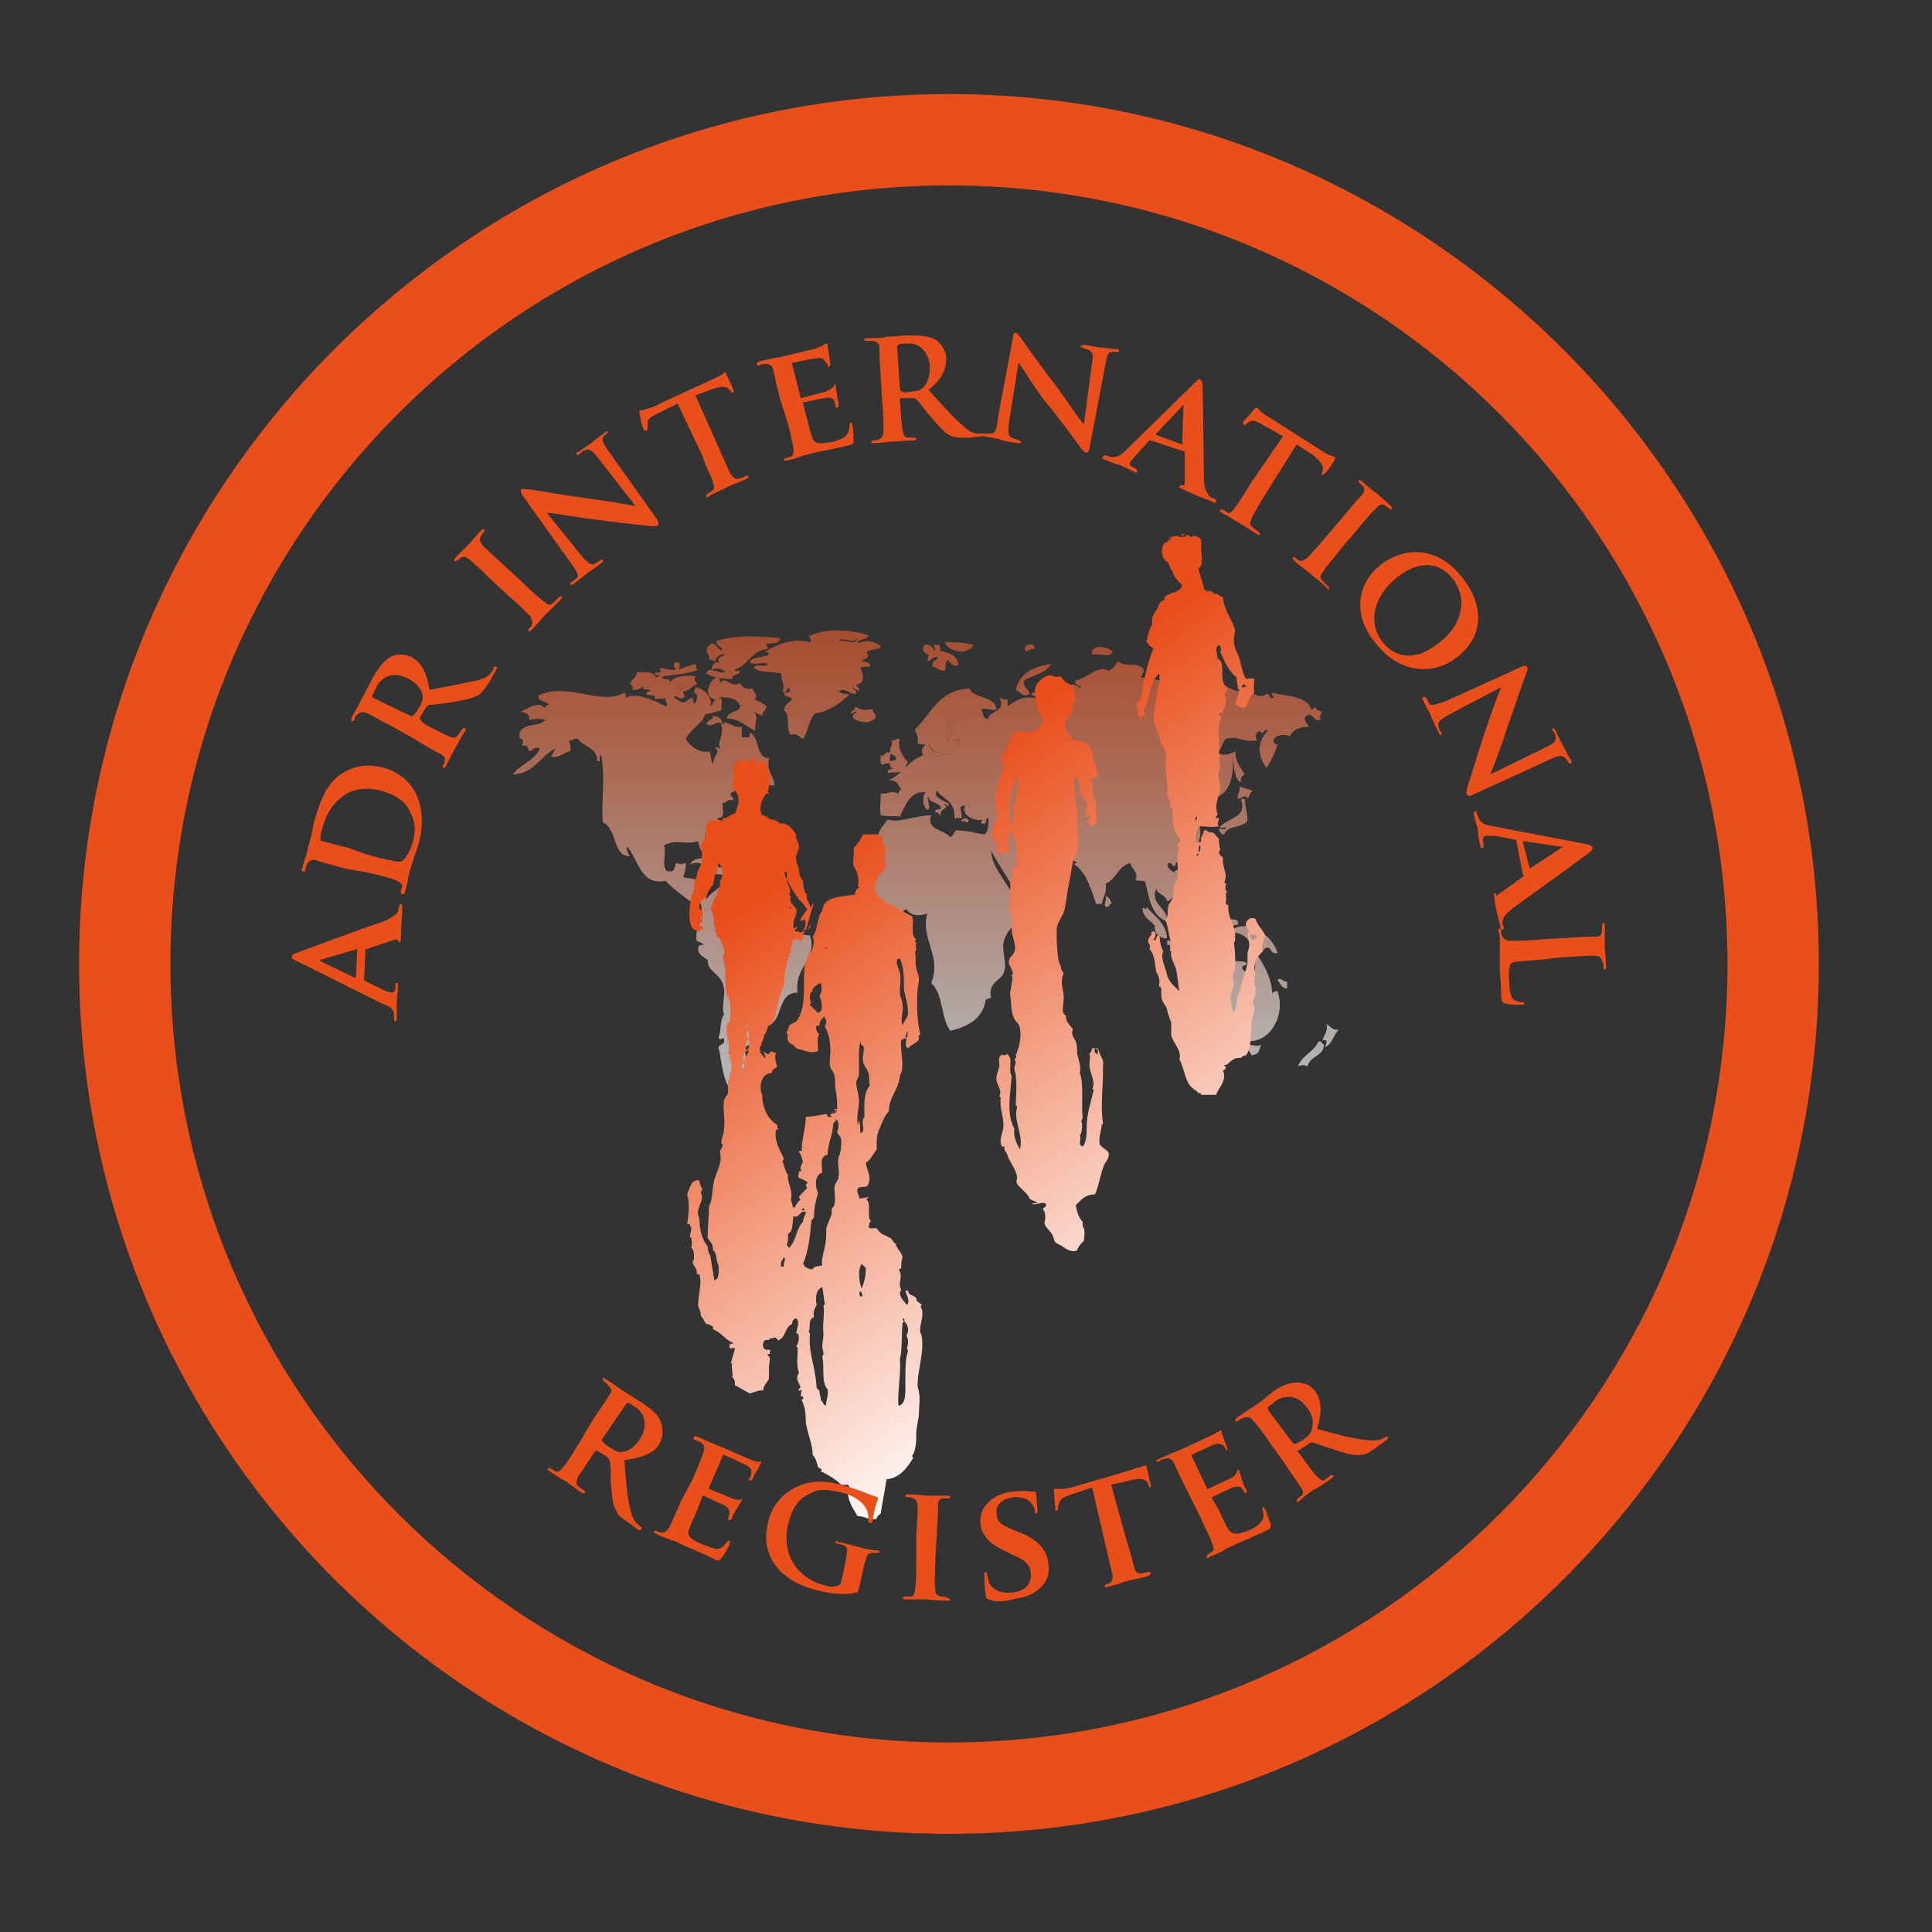 <?xml version="1.0" encoding="UTF-8"?> <svg xmlns="http://www.w3.org/2000/svg" xmlns:xlink="http://www.w3.org/1999/xlink" version="1.1" id="Laag_1" x="0px" y="0px" viewBox="0 0 141.7 141.7" style="enable-background:new 0 0 141.7 141.7;" xml:space="preserve"><rect x="0" y="0" width="141.7" height="141.7" fill="#333333" stroke="none"/> <style type="text/css"> .st0{opacity:0.63;} .st1{fill-rule:evenodd;clip-rule:evenodd;fill:url(#SVGID_1_);} .st2{fill-rule:evenodd;clip-rule:evenodd;fill:url(#SVGID_00000152249523032608541210000011842627510220117678_);} .st3{fill-rule:evenodd;clip-rule:evenodd;fill:url(#SVGID_00000015334567453489254030000001295973096775166123_);} .st4{fill-rule:evenodd;clip-rule:evenodd;fill:url(#SVGID_00000166641490230410904020000015281682400325924482_);} .st5{fill-rule:evenodd;clip-rule:evenodd;fill:url(#SVGID_00000084514034370239931620000017063808129756476605_);} .st6{fill-rule:evenodd;clip-rule:evenodd;fill:url(#SVGID_00000138560453579417106270000013418504555827557283_);} .st7{fill-rule:evenodd;clip-rule:evenodd;fill:url(#SVGID_00000122686282960782726060000016208741705418128569_);} .st8{fill-rule:evenodd;clip-rule:evenodd;fill:url(#SVGID_00000094577848837852409320000001295109876978139569_);} .st9{fill-rule:evenodd;clip-rule:evenodd;fill:url(#SVGID_00000134972780975410550180000008113168309733321890_);} .st10{fill-rule:evenodd;clip-rule:evenodd;fill:url(#SVGID_00000052800976311108407790000017891750539813740989_);} .st11{fill-rule:evenodd;clip-rule:evenodd;fill:url(#SVGID_00000132783234731519488570000015319962904725982648_);} .st12{fill-rule:evenodd;clip-rule:evenodd;fill:url(#SVGID_00000050635691805854617910000014835607895105813929_);} .st13{fill-rule:evenodd;clip-rule:evenodd;fill:url(#SVGID_00000052088605147286475510000016269865401808429738_);} .st14{fill-rule:evenodd;clip-rule:evenodd;fill:url(#SVGID_00000103247094567504828040000004608176669931399345_);} .st15{fill-rule:evenodd;clip-rule:evenodd;fill:url(#SVGID_00000065048845689469421920000015925299714788759948_);} .st16{fill-rule:evenodd;clip-rule:evenodd;fill:url(#SVGID_00000116914295599117830250000014218765875220795564_);} .st17{fill-rule:evenodd;clip-rule:evenodd;fill:url(#SVGID_00000043437585411135257280000005599674842284824762_);} .st18{fill-rule:evenodd;clip-rule:evenodd;fill:url(#SVGID_00000100348019498724045510000014827357911119248270_);} .st19{fill-rule:evenodd;clip-rule:evenodd;fill:url(#SVGID_00000018954311817527263820000008445156934133885077_);} .st20{fill-rule:evenodd;clip-rule:evenodd;fill:url(#SVGID_00000106145144883344017310000010564383746129237157_);} .st21{fill-rule:evenodd;clip-rule:evenodd;fill:url(#SVGID_00000074444329175942679050000008662671083875121060_);} .st22{fill-rule:evenodd;clip-rule:evenodd;fill:url(#SVGID_00000042697383443520613930000015222938550292124817_);} .st23{fill-rule:evenodd;clip-rule:evenodd;fill:url(#SVGID_00000089556028457310381430000002423979006110808505_);} .st24{fill-rule:evenodd;clip-rule:evenodd;fill:url(#SVGID_00000003821406312739238230000017745324613647847069_);} .st25{fill-rule:evenodd;clip-rule:evenodd;fill:url(#SVGID_00000070084213919558224200000001784819907171412368_);} .st26{fill-rule:evenodd;clip-rule:evenodd;fill:url(#SVGID_00000076578580904102946760000001139138471982396321_);} .st27{fill-rule:evenodd;clip-rule:evenodd;fill:url(#SVGID_00000034793150256720507730000012743071826839185831_);} .st28{fill-rule:evenodd;clip-rule:evenodd;fill:url(#SVGID_00000147931014684125325610000005176867730255339931_);} .st29{fill-rule:evenodd;clip-rule:evenodd;fill:url(#SVGID_00000025406262621484593890000001064974864326123423_);} .st30{fill-rule:evenodd;clip-rule:evenodd;fill:url(#SVGID_00000117649588065946534580000012901998397436161188_);} .st31{fill-rule:evenodd;clip-rule:evenodd;fill:url(#SVGID_00000113346330191500656970000010811952297727627451_);} .st32{fill-rule:evenodd;clip-rule:evenodd;fill:url(#SVGID_00000176026219022926268140000012493662969058838960_);} .st33{fill-rule:evenodd;clip-rule:evenodd;fill:url(#SVGID_00000011011496435211710590000009285499245528028818_);} .st34{fill-rule:evenodd;clip-rule:evenodd;fill:url(#SVGID_00000078005879162999981660000013338795565762949300_);} .st35{fill-rule:evenodd;clip-rule:evenodd;fill:url(#SVGID_00000096756238684981075550000006794584023584031119_);} .st36{fill-rule:evenodd;clip-rule:evenodd;fill:url(#SVGID_00000030450000266162980760000012138289748013451950_);} .st37{fill-rule:evenodd;clip-rule:evenodd;fill:url(#SVGID_00000011738841200455250080000001342537920389337475_);} .st38{fill-rule:evenodd;clip-rule:evenodd;fill:url(#SVGID_00000016058179410334509910000016321140874489735359_);} .st39{fill-rule:evenodd;clip-rule:evenodd;fill:url(#SVGID_00000150817062567765388060000016239584815231319477_);} .st40{fill-rule:evenodd;clip-rule:evenodd;fill:url(#SVGID_00000081624967786736597200000003860729499666134200_);} .st41{fill-rule:evenodd;clip-rule:evenodd;fill:url(#SVGID_00000033353327467379974640000015443915120824199810_);} .st42{fill-rule:evenodd;clip-rule:evenodd;fill:url(#SVGID_00000056395620234364596640000000589206531120292798_);} .st43{fill-rule:evenodd;clip-rule:evenodd;fill:url(#SVGID_00000047059742957152746830000017031008019283607707_);} .st44{fill-rule:evenodd;clip-rule:evenodd;fill:url(#SVGID_00000096018983778484817330000001213683754529573795_);} .st45{fill-rule:evenodd;clip-rule:evenodd;fill:url(#SVGID_00000026128494700121671220000008012571609210940343_);} .st46{fill:#E94E1B;} </style> <g> <g> <g> <g> <g class="st0"> <linearGradient id="SVGID_1_" gradientUnits="userSpaceOnUse" x1="62.206" y1="78.229" x2="62.206" y2="42.519"> <stop offset="0" style="stop-color:#FFFFFF"></stop> <stop offset="0.288" style="stop-color:#F8C6B6"></stop> <stop offset="0.634" style="stop-color:#F08663"></stop> <stop offset="0.88" style="stop-color:#EB5E2F"></stop> <stop offset="1" style="stop-color:#E94E1B"></stop> </linearGradient> <path class="st1" d="M62.9,46.7c-0.2,0.6-0.7,0.1-1.4,0.2C61.8,46.7,62.4,46.8,62.9,46.7z"></path> <linearGradient id="SVGID_00000094594939653330384070000007788578088930376380_" gradientUnits="userSpaceOnUse" x1="70.311" y1="78.254" x2="70.311" y2="42.515"> <stop offset="0" style="stop-color:#FFFFFF"></stop> <stop offset="0.288" style="stop-color:#F8C6B6"></stop> <stop offset="0.634" style="stop-color:#F08663"></stop> <stop offset="0.88" style="stop-color:#EB5E2F"></stop> <stop offset="1" style="stop-color:#E94E1B"></stop> </linearGradient> <path style="fill-rule:evenodd;clip-rule:evenodd;fill:url(#SVGID_00000094594939653330384070000007788578088930376380_);" d=" M69.3,47.1c0.7,0,1.3,0,2.1,0.2C71,48.1,69.5,47.8,69.3,47.1z"></path> <linearGradient id="SVGID_00000127737357836317188680000015939335909412111529_" gradientUnits="userSpaceOnUse" x1="68.952" y1="78.244" x2="68.952" y2="42.517"> <stop offset="0" style="stop-color:#FFFFFF"></stop> <stop offset="0.288" style="stop-color:#F8C6B6"></stop> <stop offset="0.634" style="stop-color:#F08663"></stop> <stop offset="0.88" style="stop-color:#EB5E2F"></stop> <stop offset="1" style="stop-color:#E94E1B"></stop> </linearGradient> <path style="fill-rule:evenodd;clip-rule:evenodd;fill:url(#SVGID_00000127737357836317188680000015939335909412111529_);" d=" M68.5,47.7c0.3,0-0.1-0.2,0-0.4c0.1,0,0.3,0,0.4,0c0.1,0.2,0.1,0.3,0,0.4c0.7,0.2,1.3,0.3,1.4,1.1c-0.5,0.1-0.6-0.2-0.8-0.4 c-0.2,0.2-0.1,0.6-0.2,0.8c-0.5,0-0.6-0.3-0.9-0.3c-0.1-0.5,0.3-0.4,0.4-0.7c-0.5-0.1-0.6,0.5-0.8,0.2c0.3-0.5-0.2-0.4-0.3-0.7 C67.6,47,68.4,47.3,68.5,47.7z"></path> <linearGradient id="SVGID_00000141453383389507318550000012515894409368586383_" gradientUnits="userSpaceOnUse" x1="75.486" y1="78.313" x2="75.486" y2="42.505"> <stop offset="0" style="stop-color:#FFFFFF"></stop> <stop offset="0.288" style="stop-color:#F8C6B6"></stop> <stop offset="0.634" style="stop-color:#F08663"></stop> <stop offset="0.88" style="stop-color:#EB5E2F"></stop> <stop offset="1" style="stop-color:#E94E1B"></stop> </linearGradient> <path style="fill-rule:evenodd;clip-rule:evenodd;fill:url(#SVGID_00000141453383389507318550000012515894409368586383_);" d=" M75.9,47.6c-0.4-0.1-0.5,0.3-0.7,0.1C75,47.3,75.9,47,75.9,47.6z"></path> <linearGradient id="SVGID_00000147935729667508725520000013040208169605873849_" gradientUnits="userSpaceOnUse" x1="80.871" y1="78.273" x2="80.871" y2="42.512"> <stop offset="0" style="stop-color:#FFFFFF"></stop> <stop offset="0.288" style="stop-color:#F8C6B6"></stop> <stop offset="0.634" style="stop-color:#F08663"></stop> <stop offset="0.88" style="stop-color:#EB5E2F"></stop> <stop offset="1" style="stop-color:#E94E1B"></stop> </linearGradient> <path style="fill-rule:evenodd;clip-rule:evenodd;fill:url(#SVGID_00000147935729667508725520000013040208169605873849_);" d=" M81.6,47.8c-0.2,0.5-0.8,0.1-1.5,0.2C80,47.1,81.4,47.5,81.6,47.8z"></path> <linearGradient id="SVGID_00000023989683401046825450000003407319791780908983_" gradientUnits="userSpaceOnUse" x1="75.802" y1="78.264" x2="75.802" y2="42.513"> <stop offset="0" style="stop-color:#FFFFFF"></stop> <stop offset="0.288" style="stop-color:#F8C6B6"></stop> <stop offset="0.634" style="stop-color:#F08663"></stop> <stop offset="0.88" style="stop-color:#EB5E2F"></stop> <stop offset="1" style="stop-color:#E94E1B"></stop> </linearGradient> <path style="fill-rule:evenodd;clip-rule:evenodd;fill:url(#SVGID_00000023989683401046825450000003407319791780908983_);" d=" M77.1,48.7c-0.4,0.7-1.3,0.8-2,1.2c-0.1,0.6,0.4,0.6,0.4,1c-0.5,0.3-0.7-0.2-1-0.3C74.8,49.4,75.7,48.9,77.1,48.7z"></path> <linearGradient id="SVGID_00000131341531475937892650000000188152377860700323_" gradientUnits="userSpaceOnUse" x1="88.3" y1="78.323" x2="88.3" y2="42.5"> <stop offset="0" style="stop-color:#FFFFFF"></stop> <stop offset="0.288" style="stop-color:#F8C6B6"></stop> <stop offset="0.634" style="stop-color:#F08663"></stop> <stop offset="0.88" style="stop-color:#EB5E2F"></stop> <stop offset="1" style="stop-color:#E94E1B"></stop> </linearGradient> <path style="fill-rule:evenodd;clip-rule:evenodd;fill:url(#SVGID_00000131341531475937892650000000188152377860700323_);" d=" M88.9,48.9c0,0.3-0.3,0.2-0.3,0.5c-0.4-0.1-1-0.1-0.9-0.6C88.3,48.8,88.5,48.7,88.9,48.9z"></path> <linearGradient id="SVGID_00000091707620174807568180000008319671255783512985_" gradientUnits="userSpaceOnUse" x1="50.074" y1="78.281" x2="50.074" y2="42.508"> <stop offset="0" style="stop-color:#FFFFFF"></stop> <stop offset="0.288" style="stop-color:#F8C6B6"></stop> <stop offset="0.634" style="stop-color:#F08663"></stop> <stop offset="0.88" style="stop-color:#EB5E2F"></stop> <stop offset="1" style="stop-color:#E94E1B"></stop> </linearGradient> <path style="fill-rule:evenodd;clip-rule:evenodd;fill:url(#SVGID_00000091707620174807568180000008319671255783512985_);" d=" M49.8,50.1c0.2,0,0.2,0.2,0.5,0.1c0.1,0.4-0.4,0.2-0.4,0.4C49.7,50.6,49.9,50.2,49.8,50.1z"></path> <linearGradient id="SVGID_00000181061185637461555910000004699377065104585397_" gradientUnits="userSpaceOnUse" x1="63.257" y1="78.282" x2="63.257" y2="42.506"> <stop offset="0" style="stop-color:#FFFFFF"></stop> <stop offset="0.288" style="stop-color:#F8C6B6"></stop> <stop offset="0.634" style="stop-color:#F08663"></stop> <stop offset="0.88" style="stop-color:#EB5E2F"></stop> <stop offset="1" style="stop-color:#E94E1B"></stop> </linearGradient> <path style="fill-rule:evenodd;clip-rule:evenodd;fill:url(#SVGID_00000181061185637461555910000004699377065104585397_);" d=" M62.8,52.3c0-0.3-0.2,0.1-0.4,0c0-0.2,0.4-0.2,0.3-0.5c0.4,0.3,0.8,0.3,1.3,0.2c0,0.3,0.3,0.4,0.2,0.7c-0.5,0.4-1.1,0.3-1.6,0 C62.5,52.5,62.6,52.3,62.8,52.3z"></path> <linearGradient id="SVGID_00000078026912445955442620000005065376432182760086_" gradientUnits="userSpaceOnUse" x1="52.477" y1="78.261" x2="52.477" y2="42.514"> <stop offset="0" style="stop-color:#FFFFFF"></stop> <stop offset="0.288" style="stop-color:#F8C6B6"></stop> <stop offset="0.634" style="stop-color:#F08663"></stop> <stop offset="0.88" style="stop-color:#EB5E2F"></stop> <stop offset="1" style="stop-color:#E94E1B"></stop> </linearGradient> <path style="fill-rule:evenodd;clip-rule:evenodd;fill:url(#SVGID_00000078026912445955442620000005065376432182760086_);" d=" M52.3,52.5c0.5,0.1,0.6,0.2,0.7,0.6c-0.6-0.3-0.6,0.3-1.2,0C51.9,52.8,52.3,52.8,52.3,52.5z"></path> <linearGradient id="SVGID_00000066509413567288439010000009836967996903572625_" gradientUnits="userSpaceOnUse" x1="65.969" y1="78.242" x2="65.969" y2="42.523"> <stop offset="0" style="stop-color:#FFFFFF"></stop> <stop offset="0.288" style="stop-color:#F8C6B6"></stop> <stop offset="0.634" style="stop-color:#F08663"></stop> <stop offset="0.88" style="stop-color:#EB5E2F"></stop> <stop offset="1" style="stop-color:#E94E1B"></stop> </linearGradient> <path style="fill-rule:evenodd;clip-rule:evenodd;fill:url(#SVGID_00000066509413567288439010000009836967996903572625_);" d=" M66.5,56.5c-0.3,0.2-1,0.1-1.4,0.2c0-0.3,0.2-0.3,0.4-0.3c-0.2-0.1-0.3-0.3-0.2-0.6c0.2,0,0.5,0,0.4-0.3 c-0.2-0.1-0.1-0.1-0.4-0.2c-0.1-0.5,0.2-0.6,0.1-1c0.3,0.1,0.3-0.2,0.6-0.1c-0.2,0.5,0.1,1.2,0.6,1.7 C66.6,56,66.3,56.1,66.5,56.5z"></path> <linearGradient id="SVGID_00000091728276366259747100000002445159172182869893_" gradientUnits="userSpaceOnUse" x1="64.923" y1="78.269" x2="64.923" y2="42.508"> <stop offset="0" style="stop-color:#FFFFFF"></stop> <stop offset="0.288" style="stop-color:#F8C6B6"></stop> <stop offset="0.634" style="stop-color:#F08663"></stop> <stop offset="0.88" style="stop-color:#EB5E2F"></stop> <stop offset="1" style="stop-color:#E94E1B"></stop> </linearGradient> <path style="fill-rule:evenodd;clip-rule:evenodd;fill:url(#SVGID_00000091728276366259747100000002445159172182869893_);" d=" M65.3,55.2c0,0.4-0.1,0.4,0,0.7c-0.1,0.2-0.5,0-0.5,0.2c-0.3,0-0.2-0.4-0.2-0.7C65,55.5,64.8,55.1,65.3,55.2z"></path> <linearGradient id="SVGID_00000049934565177205346990000015998504796263411874_" gradientUnits="userSpaceOnUse" x1="91.382" y1="78.238" x2="91.382" y2="42.531"> <stop offset="0" style="stop-color:#FFFFFF"></stop> <stop offset="0.288" style="stop-color:#F8C6B6"></stop> <stop offset="0.634" style="stop-color:#F08663"></stop> <stop offset="0.88" style="stop-color:#EB5E2F"></stop> <stop offset="1" style="stop-color:#E94E1B"></stop> </linearGradient> <path style="fill-rule:evenodd;clip-rule:evenodd;fill:url(#SVGID_00000049934565177205346990000015998504796263411874_);" d=" M90.8,58.6c-0.1-0.4,0.2-0.5,0.1-0.9c0.4,0.1,0.7,0.2,1,0.3c-0.2,0.1-0.3,0.4-0.4,0.6C91.3,58.2,91.2,58.5,90.8,58.6z"></path> <linearGradient id="SVGID_00000096757448724131340940000002038129482247375232_" gradientUnits="userSpaceOnUse" x1="90.497" y1="78.262" x2="90.497" y2="42.511"> <stop offset="0" style="stop-color:#FFFFFF"></stop> <stop offset="0.288" style="stop-color:#F8C6B6"></stop> <stop offset="0.634" style="stop-color:#F08663"></stop> <stop offset="0.88" style="stop-color:#EB5E2F"></stop> <stop offset="1" style="stop-color:#E94E1B"></stop> </linearGradient> <path style="fill-rule:evenodd;clip-rule:evenodd;fill:url(#SVGID_00000096757448724131340940000002038129482247375232_);" d=" M91,58.6c0.1,0,0.2,0,0.3,0c0,0.6,0.2,1,0.2,1.6c-0.5,0.6-1.5,0.3-1.7,1c-0.2,0-0.4-0.2-0.4-0.4c0.2,0,0.3,0,0.5,0 c0.1-0.3-0.5,0.1-0.4-0.2C90.3,59.9,91.5,59.9,91,58.6z"></path> <linearGradient id="SVGID_00000066497234555844411190000011087854385040329110_" gradientUnits="userSpaceOnUse" x1="87.517" y1="78.246" x2="87.517" y2="42.526"> <stop offset="0" style="stop-color:#FFFFFF"></stop> <stop offset="0.288" style="stop-color:#F8C6B6"></stop> <stop offset="0.634" style="stop-color:#F08663"></stop> <stop offset="0.88" style="stop-color:#EB5E2F"></stop> <stop offset="1" style="stop-color:#E94E1B"></stop> </linearGradient> <path style="fill-rule:evenodd;clip-rule:evenodd;fill:url(#SVGID_00000066497234555844411190000011087854385040329110_);" d=" M87.7,59.2c0,0.1,0,0.3,0.1,0.3c-0.1,0.3-0.3-0.1-0.5,0C87.3,59.4,87.4,59.2,87.7,59.2z"></path> <linearGradient id="SVGID_00000000202095261911924370000008252743601438079924_" gradientUnits="userSpaceOnUse" x1="70.789" y1="78.221" x2="70.789" y2="42.55"> <stop offset="0" style="stop-color:#FFFFFF"></stop> <stop offset="0.288" style="stop-color:#F8C6B6"></stop> <stop offset="0.634" style="stop-color:#F08663"></stop> <stop offset="0.88" style="stop-color:#EB5E2F"></stop> <stop offset="1" style="stop-color:#E94E1B"></stop> </linearGradient> <path style="fill-rule:evenodd;clip-rule:evenodd;fill:url(#SVGID_00000000202095261911924370000008252743601438079924_);" d=" M71,60.3c-0.2,0.1-0.4-0.3-0.4,0C70.2,60.1,71.2,59.8,71,60.3z"></path> <linearGradient id="SVGID_00000114791868835404506420000011123733062866719637_" gradientUnits="userSpaceOnUse" x1="88.143" y1="78.229" x2="88.143" y2="42.553"> <stop offset="0" style="stop-color:#FFFFFF"></stop> <stop offset="0.288" style="stop-color:#F8C6B6"></stop> <stop offset="0.634" style="stop-color:#F08663"></stop> <stop offset="0.88" style="stop-color:#EB5E2F"></stop> <stop offset="1" style="stop-color:#E94E1B"></stop> </linearGradient> <path style="fill-rule:evenodd;clip-rule:evenodd;fill:url(#SVGID_00000114791868835404506420000011123733062866719637_);" d=" M88.2,62.4c0.4,0.1,0.1,0.5,0.1,0.8c-0.3,0-0.3-0.4-0.4-0.6C88,62.6,88.2,62.6,88.2,62.4z"></path> <linearGradient id="SVGID_00000072279822677166802450000007644708626721573794_" gradientUnits="userSpaceOnUse" x1="52.578" y1="78.261" x2="52.578" y2="42.511"> <stop offset="0" style="stop-color:#FFFFFF"></stop> <stop offset="0.288" style="stop-color:#F8C6B6"></stop> <stop offset="0.634" style="stop-color:#F08663"></stop> <stop offset="0.88" style="stop-color:#EB5E2F"></stop> <stop offset="1" style="stop-color:#E94E1B"></stop> </linearGradient> <path style="fill-rule:evenodd;clip-rule:evenodd;fill:url(#SVGID_00000072279822677166802450000007644708626721573794_);" d=" M52.4,62.5c0.1,0,0.2,0,0.3,0c0,0.1,0,0.3,0,0.4C52.5,63,52.4,62.8,52.4,62.5z"></path> <linearGradient id="SVGID_00000021107431676359894270000002265169868386445718_" gradientUnits="userSpaceOnUse" x1="52.994" y1="78.213" x2="52.994" y2="42.575"> <stop offset="0" style="stop-color:#FFFFFF"></stop> <stop offset="0.288" style="stop-color:#F8C6B6"></stop> <stop offset="0.634" style="stop-color:#F08663"></stop> <stop offset="0.88" style="stop-color:#EB5E2F"></stop> <stop offset="1" style="stop-color:#E94E1B"></stop> </linearGradient> <path style="fill-rule:evenodd;clip-rule:evenodd;fill:url(#SVGID_00000021107431676359894270000002265169868386445718_);" d=" M52.8,63.3c0-0.1,0-0.3,0-0.4C53.2,62.8,53.2,63.3,52.8,63.3z"></path> <linearGradient id="SVGID_00000068679120767665713870000009381278151592145564_" gradientUnits="userSpaceOnUse" x1="52.268" y1="78.268" x2="52.268" y2="42.501"> <stop offset="0" style="stop-color:#FFFFFF"></stop> <stop offset="0.288" style="stop-color:#F8C6B6"></stop> <stop offset="0.634" style="stop-color:#F08663"></stop> <stop offset="0.88" style="stop-color:#EB5E2F"></stop> <stop offset="1" style="stop-color:#E94E1B"></stop> </linearGradient> <path style="fill-rule:evenodd;clip-rule:evenodd;fill:url(#SVGID_00000068679120767665713870000009381278151592145564_);" d=" M52.7,63.6c0.5,0.1,0.9-0.1,1,0.5c-0.6,0-0.6,0.1-1.2,0c0-0.2,0-0.3,0.2-0.3c-0.8,0-1.2-0.8-2.1-0.4C51,62.6,52.6,63,52.7,63.6 z"></path> <linearGradient id="SVGID_00000088831062359067531950000015857172759220614056_" gradientUnits="userSpaceOnUse" x1="88.592" y1="78.256" x2="88.592" y2="42.517"> <stop offset="0" style="stop-color:#FFFFFF"></stop> <stop offset="0.288" style="stop-color:#F8C6B6"></stop> <stop offset="0.634" style="stop-color:#F08663"></stop> <stop offset="0.88" style="stop-color:#EB5E2F"></stop> <stop offset="1" style="stop-color:#E94E1B"></stop> </linearGradient> <path style="fill-rule:evenodd;clip-rule:evenodd;fill:url(#SVGID_00000088831062359067531950000015857172759220614056_);" d=" M88.9,63.8c0.1,0.4-0.1,0.5-0.2,0.7C87.9,64.5,88.2,63.3,88.9,63.8z"></path> <linearGradient id="SVGID_00000167387723307002526620000016624817826550527883_" gradientUnits="userSpaceOnUse" x1="52.097" y1="78.257" x2="52.097" y2="42.515"> <stop offset="0" style="stop-color:#FFFFFF"></stop> <stop offset="0.288" style="stop-color:#F8C6B6"></stop> <stop offset="0.634" style="stop-color:#F08663"></stop> <stop offset="0.88" style="stop-color:#EB5E2F"></stop> <stop offset="1" style="stop-color:#E94E1B"></stop> </linearGradient> <path style="fill-rule:evenodd;clip-rule:evenodd;fill:url(#SVGID_00000167387723307002526620000016624817826550527883_);" d=" M51.8,63.9c0.3,0,0.5,0,0.6,0.1C52.5,64.3,51.6,64.4,51.8,63.9z"></path> <linearGradient id="SVGID_00000118385383247772422020000004219370907754539448_" gradientUnits="userSpaceOnUse" x1="54.135" y1="78.23" x2="54.135" y2="42.557"> <stop offset="0" style="stop-color:#FFFFFF"></stop> <stop offset="0.288" style="stop-color:#F8C6B6"></stop> <stop offset="0.634" style="stop-color:#F08663"></stop> <stop offset="0.88" style="stop-color:#EB5E2F"></stop> <stop offset="1" style="stop-color:#E94E1B"></stop> </linearGradient> <path style="fill-rule:evenodd;clip-rule:evenodd;fill:url(#SVGID_00000118385383247772422020000004219370907754539448_);" d=" M53.9,63.9c0.2,0.1,0.5-0.1,0.5,0.1C54.5,64.4,53.7,64.3,53.9,63.9z"></path> <linearGradient id="SVGID_00000116204723009203454690000004752166529804815029_" gradientUnits="userSpaceOnUse" x1="89.452" y1="78.272" x2="89.452" y2="42.492"> <stop offset="0" style="stop-color:#FFFFFF"></stop> <stop offset="0.288" style="stop-color:#F8C6B6"></stop> <stop offset="0.634" style="stop-color:#F08663"></stop> <stop offset="0.88" style="stop-color:#EB5E2F"></stop> <stop offset="1" style="stop-color:#E94E1B"></stop> </linearGradient> <path style="fill-rule:evenodd;clip-rule:evenodd;fill:url(#SVGID_00000116204723009203454690000004752166529804815029_);" d=" M89.2,64.7c0.1,0,0.2,0,0.3,0c0,0.4,0.5,0.4,0.5,0.8c-0.4,0-0.6,0.1-0.7,0.3c-0.4-0.1,0.1-0.6-0.5-0.3 C88.9,65,89.4,65.5,89.2,64.7z"></path> <linearGradient id="SVGID_00000037656843629697009880000010779001693962152604_" gradientUnits="userSpaceOnUse" x1="81.252" y1="78.284" x2="81.252" y2="42.464"> <stop offset="0" style="stop-color:#FFFFFF"></stop> <stop offset="0.288" style="stop-color:#F8C6B6"></stop> <stop offset="0.634" style="stop-color:#F08663"></stop> <stop offset="0.88" style="stop-color:#EB5E2F"></stop> <stop offset="1" style="stop-color:#E94E1B"></stop> </linearGradient> <path style="fill-rule:evenodd;clip-rule:evenodd;fill:url(#SVGID_00000037656843629697009880000010779001693962152604_);" d=" M81.1,65.7c0.2,0.1,0.4,0.3,0.4,0.6c-0.2,0-0.1,0.3-0.4,0.2C80.9,66.3,81.2,66.1,81.1,65.7z"></path> <linearGradient id="SVGID_00000173143524209049210710000000519146239096319905_" gradientUnits="userSpaceOnUse" x1="87.163" y1="78.254" x2="87.163" y2="42.521"> <stop offset="0" style="stop-color:#FFFFFF"></stop> <stop offset="0.288" style="stop-color:#F8C6B6"></stop> <stop offset="0.634" style="stop-color:#F08663"></stop> <stop offset="0.88" style="stop-color:#EB5E2F"></stop> <stop offset="1" style="stop-color:#E94E1B"></stop> </linearGradient> <path style="fill-rule:evenodd;clip-rule:evenodd;fill:url(#SVGID_00000173143524209049210710000000519146239096319905_);" d=" M87.5,66.4c0.4,0,0.5,0.2,0.6,0.2c0.1,0.4-0.4,1.6-0.3,2c-0.6,0.5-1.5-0.3-1.6-0.9C86.5,67.2,87.3,67.1,87.5,66.4z"></path> <linearGradient id="SVGID_00000068669557137884230720000008352052758155921592_" gradientUnits="userSpaceOnUse" x1="84.64" y1="78.26" x2="84.64" y2="42.513"> <stop offset="0" style="stop-color:#FFFFFF"></stop> <stop offset="0.288" style="stop-color:#F8C6B6"></stop> <stop offset="0.634" style="stop-color:#F08663"></stop> <stop offset="0.88" style="stop-color:#EB5E2F"></stop> <stop offset="1" style="stop-color:#E94E1B"></stop> </linearGradient> <path style="fill-rule:evenodd;clip-rule:evenodd;fill:url(#SVGID_00000068669557137884230720000008352052758155921592_);" d=" M84.1,66.5c0.5,0.7,1.4,1.1,1.5,2.3c-0.4,0.1-1-0.3-0.9-0.9c-0.3-0.4-0.9-0.6-0.9-1.3C84,66.5,84.1,66.9,84.1,66.5z"></path> <linearGradient id="SVGID_00000066507952273651304340000015549655001472489862_" gradientUnits="userSpaceOnUse" x1="88.594" y1="78.256" x2="88.594" y2="42.522"> <stop offset="0" style="stop-color:#FFFFFF"></stop> <stop offset="0.288" style="stop-color:#F8C6B6"></stop> <stop offset="0.634" style="stop-color:#F08663"></stop> <stop offset="0.88" style="stop-color:#EB5E2F"></stop> <stop offset="1" style="stop-color:#E94E1B"></stop> </linearGradient> <path style="fill-rule:evenodd;clip-rule:evenodd;fill:url(#SVGID_00000066507952273651304340000015549655001472489862_);" d=" M88.4,67.5c0.3,0,0.5,0.2,0.7,0.3c0,0.2-0.3,0.2-0.4,0.1c0,0.4,0.3,0.5,0.3,0.8c-0.3,0-0.5,0-0.4-0.3c-0.2,0.1-0.2,0.3-0.2,0.5 C87.8,68.6,88.1,67.9,88.4,67.5z"></path> <linearGradient id="SVGID_00000008857666597118776660000002090381615223817644_" gradientUnits="userSpaceOnUse" x1="90.385" y1="78.246" x2="90.385" y2="42.544"> <stop offset="0" style="stop-color:#FFFFFF"></stop> <stop offset="0.288" style="stop-color:#F8C6B6"></stop> <stop offset="0.634" style="stop-color:#F08663"></stop> <stop offset="0.88" style="stop-color:#EB5E2F"></stop> <stop offset="1" style="stop-color:#E94E1B"></stop> </linearGradient> <path style="fill-rule:evenodd;clip-rule:evenodd;fill:url(#SVGID_00000008857666597118776660000002090381615223817644_);" d=" M90.8,67.8c-0.3,0.1-0.5,0.1-0.8,0.1C89.8,67.4,90.9,67.2,90.8,67.8z"></path> <linearGradient id="SVGID_00000056415219818838674490000009289424815621838754_" gradientUnits="userSpaceOnUse" x1="91.961" y1="78.258" x2="91.961" y2="42.514"> <stop offset="0" style="stop-color:#FFFFFF"></stop> <stop offset="0.288" style="stop-color:#F8C6B6"></stop> <stop offset="0.634" style="stop-color:#F08663"></stop> <stop offset="0.88" style="stop-color:#EB5E2F"></stop> <stop offset="1" style="stop-color:#E94E1B"></stop> </linearGradient> <path style="fill-rule:evenodd;clip-rule:evenodd;fill:url(#SVGID_00000056415219818838674490000009289424815621838754_);" d=" M93.7,69.9c-0.5,0.1-0.4-0.3-0.7-0.4c-0.3,0-0.3,0.2-0.4,0.3c-0.4-0.1-0.5-0.5-0.9-0.2c0.1-1-1-1.2-1.5-1.3 C91.4,67.3,93.3,68.5,93.7,69.9z"></path> <linearGradient id="SVGID_00000083053885659688183430000005226052024658775727_" gradientUnits="userSpaceOnUse" x1="86.575" y1="78.274" x2="86.575" y2="42.468"> <stop offset="0" style="stop-color:#FFFFFF"></stop> <stop offset="0.288" style="stop-color:#F8C6B6"></stop> <stop offset="0.634" style="stop-color:#F08663"></stop> <stop offset="0.88" style="stop-color:#EB5E2F"></stop> <stop offset="1" style="stop-color:#E94E1B"></stop> </linearGradient> <path style="fill-rule:evenodd;clip-rule:evenodd;fill:url(#SVGID_00000083053885659688183430000005226052024658775727_);" d=" M87.6,69.5c-0.7,0.3-1.3-0.2-2-0.2c0-0.1,0-0.2,0-0.3C86.2,68.9,87.2,69.2,87.6,69.5z"></path> <linearGradient id="SVGID_00000120533116805898225610000007986565714280721294_" gradientUnits="userSpaceOnUse" x1="90.261" y1="78.258" x2="90.261" y2="42.522"> <stop offset="0" style="stop-color:#FFFFFF"></stop> <stop offset="0.288" style="stop-color:#F8C6B6"></stop> <stop offset="0.634" style="stop-color:#F08663"></stop> <stop offset="0.88" style="stop-color:#EB5E2F"></stop> <stop offset="1" style="stop-color:#E94E1B"></stop> </linearGradient> <path style="fill-rule:evenodd;clip-rule:evenodd;fill:url(#SVGID_00000120533116805898225610000007986565714280721294_);" d=" M92.2,70c0.5,0.8,1,1.6,1.1,2.7c0,0.3,0.2-0.1,0.4,0c0.7,2-0.9,4.3-2.8,3.5c-0.2-0.2,0.1-0.3,0-0.6c-0.3,0.2-0.3-0.2-0.4,0 c-0.6-1.4-2.3-0.3-3.3,0c-0.1-0.1-0.2-0.2-0.3-0.2c0.2-0.8-0.2-1.5-0.2-2.4c0.5-0.1,0.9-0.3,0.9-0.9c0.2-0.2,0.2,0,0.4,0.1 c-0.1-0.5,0.4-0.7,0.7-0.5c0.3-0.1,0.2-0.5,0.3-0.7c0.4-0.1,0.9-0.1,0.9-0.6c0.4,0.2,1.1,0,1.5,0.2c0.1,0.3-0.3,0.1-0.3,0.4 c0.1,0.3,0.5,0.3,0.6,0.5C92.3,71.3,91.9,70.3,92.2,70z"></path> <linearGradient id="SVGID_00000052100441293866459060000005684078032283009921_" gradientUnits="userSpaceOnUse" x1="74.768" y1="78.264" x2="74.768" y2="42.492"> <stop offset="0" style="stop-color:#FFFFFF"></stop> <stop offset="0.288" style="stop-color:#F8C6B6"></stop> <stop offset="0.634" style="stop-color:#F08663"></stop> <stop offset="0.88" style="stop-color:#EB5E2F"></stop> <stop offset="1" style="stop-color:#E94E1B"></stop> </linearGradient> <path style="fill-rule:evenodd;clip-rule:evenodd;fill:url(#SVGID_00000052100441293866459060000005684078032283009921_);" d=" M75.2,70.2c0.6,0.9-0.1,2.2-0.3,3.2c-0.3-0.1-0.4,0.1-0.6,0.1c-0.5-0.6,0.1-1.4-0.1-2C74.6,71.1,75,70.8,75.2,70.2z"></path> <linearGradient id="SVGID_00000116237028529369831710000004533281583386862495_" gradientUnits="userSpaceOnUse" x1="94.001" y1="78.252" x2="94.001" y2="42.552"> <stop offset="0" style="stop-color:#FFFFFF"></stop> <stop offset="0.288" style="stop-color:#F8C6B6"></stop> <stop offset="0.634" style="stop-color:#F08663"></stop> <stop offset="0.88" style="stop-color:#EB5E2F"></stop> <stop offset="1" style="stop-color:#E94E1B"></stop> </linearGradient> <path style="fill-rule:evenodd;clip-rule:evenodd;fill:url(#SVGID_00000116237028529369831710000004533281583386862495_);" d=" M94.4,72c0,0.2,0,0.3,0,0.5c-0.4,0-0.5-0.4-0.7-0.6C93.9,71.6,94,72,94.4,72z"></path> <linearGradient id="SVGID_00000176010411017241899450000001433861742784022701_" gradientUnits="userSpaceOnUse" x1="97.609" y1="78.257" x2="97.609" y2="42.538"> <stop offset="0" style="stop-color:#FFFFFF"></stop> <stop offset="0.288" style="stop-color:#F8C6B6"></stop> <stop offset="0.634" style="stop-color:#F08663"></stop> <stop offset="0.88" style="stop-color:#EB5E2F"></stop> <stop offset="1" style="stop-color:#E94E1B"></stop> </linearGradient> <path style="fill-rule:evenodd;clip-rule:evenodd;fill:url(#SVGID_00000176010411017241899450000001433861742784022701_);" d=" M97.3,75.1c0.4,0.3,0.5,0.5,0.9,0.4c-0.4,0.4-0.5,1.1-1,1.3c0-0.2,0.3-0.6-0.2-0.5C97.1,75.9,97.4,75.7,97.3,75.1z"></path> <linearGradient id="SVGID_00000002386583519215897790000017028975057989646990_" gradientUnits="userSpaceOnUse" x1="96.145" y1="78.26" x2="96.145" y2="42.484"> <stop offset="0" style="stop-color:#FFFFFF"></stop> <stop offset="0.288" style="stop-color:#F8C6B6"></stop> <stop offset="0.634" style="stop-color:#F08663"></stop> <stop offset="0.88" style="stop-color:#EB5E2F"></stop> <stop offset="1" style="stop-color:#E94E1B"></stop> </linearGradient> <path style="fill-rule:evenodd;clip-rule:evenodd;fill:url(#SVGID_00000002386583519215897790000017028975057989646990_);" d=" M96.7,76.4c0.3-0.1,0.2,0.2,0.4,0.2c0,0.9-1,0.8-1.2,1.6c-0.3-0.1-0.4-0.1-0.7,0C95.5,77.4,96.3,77.2,96.7,76.4z"></path> <linearGradient id="SVGID_00000117667745418725057140000010529501554756546439_" gradientUnits="userSpaceOnUse" x1="91.858" y1="78.255" x2="91.858" y2="42.586"> <stop offset="0" style="stop-color:#FFFFFF"></stop> <stop offset="0.288" style="stop-color:#F8C6B6"></stop> <stop offset="0.634" style="stop-color:#F08663"></stop> <stop offset="0.88" style="stop-color:#EB5E2F"></stop> <stop offset="1" style="stop-color:#E94E1B"></stop> </linearGradient> <path style="fill-rule:evenodd;clip-rule:evenodd;fill:url(#SVGID_00000117667745418725057140000010529501554756546439_);" d=" M91.2,76.7c0.3-0.3,0.9,0.2,1.3-0.1c-0.2,0.5-0.1,0.7-0.7,0.8C91.6,77.1,91.5,76.8,91.2,76.7z"></path> <linearGradient id="SVGID_00000051367066480540066430000007866930969485762732_" gradientUnits="userSpaceOnUse" x1="80.237" y1="78.259" x2="80.237" y2="42.514"> <stop offset="0" style="stop-color:#FFFFFF"></stop> <stop offset="0.288" style="stop-color:#F8C6B6"></stop> <stop offset="0.634" style="stop-color:#F08663"></stop> <stop offset="0.88" style="stop-color:#EB5E2F"></stop> <stop offset="1" style="stop-color:#E94E1B"></stop> </linearGradient> <path style="fill-rule:evenodd;clip-rule:evenodd;fill:url(#SVGID_00000051367066480540066430000007866930969485762732_);" d=" M86.6,63.8c-0.4,0.7-0.2,2.1-1,2.3c-0.1-0.5-0.7-0.5-0.8-0.9c-0.5,1.1,0.9,1.4,0.8,2.4c-1.2-0.5-1.3-1.7-1.6-2.9 c-0.1-0.2-0.6,0-0.7-0.2c0.2-0.6-0.3-0.7-0.4-1.2c-0.9,0.2-1,1.2-1.8,1.5c0.1,0.7-0.2,1-0.3,1.5c-0.1,0-0.3,0-0.4,0 c-0.4-1.1-0.7-2.3-1.6-2.9c0-0.1,0.1-0.1,0.2-0.1c-0.4-0.4-1.4-0.6-2-0.3c-0.6-0.3-0.9-1.4-1.6-1.3c0.3,0.2,0.5,0.6,0.6,1 c0.2,0,0.4-0.2,0.7-0.1c-0.1,0.5,0.3,0.5,0.4,0.7c-0.4,1.2-1.7,1.5-2.7,2c-0.5-1-1.2-1.9-1.7-2.9c0,1.1,1,2.1,1.5,3.1 c0.6,0.1,0.9-0.2,1.4-0.2c0.4,1.7-1.8,2.4-2,3.9c-0.1,0.8,0.3,1.5,0,2.2c-0.2,0.5-1.2,0.7-0.9,1.8c-0.2,0-0.3,0.1-0.4,0.1 c-0.2,1.4-1.3,2-2.6,2.3c-0.7-0.9-0.5-2.7-1.4-3.5c0.8-2-0.8-3.2-0.3-5.1c-0.5,0.2-1.2,0.2-1.5-0.3c-0.3,0-0.3,0.3-0.4,0.4 c-1.7,0.4-2.2-0.7-2.8-1.7c-0.1-1.7,0.2-3,1.1-3.7c-0.1-0.8,0.4-1.1,0.7-1.6c0.8,0.3,2-0.3,3.2-0.3c-0.4,1.1,0.9,1,1.4,1.6 c0.2-0.1,0.3-0.4,0.4-0.5c0.8,0,1.4,0.2,2.1,0.3c0.3-0.2,0.3-0.7,0.3-1.2c-0.3,0-0.1,0.4-0.3,0.4c-0.4,0.1-0.2-0.2-0.1-0.3 c-0.5,0.2-1.7-0.3-1.3-1c-0.7-0.1-0.1,0.7-0.3,0.9c-0.2,0-0.3,0-0.5,0c0.1-1.2-0.8-1.4-1.3-2c-0.3,0.6,0.7,0.7,0.9,1 c-0.1,0.3-0.2-0.1-0.4,0c0.6,0.3-0.4,0.3-0.2,0.8c-0.2,0-0.1-0.3-0.4-0.2c-0.1-0.4,0.5-0.1,0.4-0.4c-0.2-0.4-0.9-0.3-0.9-0.8 c-0.2,0.2,0.3,0.9-0.1,1c-0.3-0.2-0.4-1-0.1-1.3c-1.1-0.1-1.5,0.9-1.9,1.8c-0.4-0.1-0.8,0-1.4-0.1c-0.1-0.6,0-0.8,0-1.6 c0.5,0.1,0.8-0.3,1.2,0c0.2,0,0.1-0.3,0.3-0.3c-0.3-0.5-0.3-0.6-0.9-0.7c1-0.4,1.4-1.4,2.5-1.8c-0.2-0.4,0-0.6,0.2-0.8 c-0.3,0-0.5,0-0.6-0.1c0.1-0.5-0.1-0.7-0.2-1c1.2-1.1,1.7-2.9,4-3c0.4,0.8,1.8,0.5,2,1.5c-0.2,0.2-0.7-0.1-1.1,0 c0.1,0.3,0.1,0.8,0.5,0.7c-0.1-0.5,1.4-0.5,0.8-1.5c0.2,0,0.3,0.2,0.6,0.1c0,0.2,0,0.3,0,0.5c0.5-0.3,1-0.8,2-0.6 c0.3-0.2-0.4-0.1-0.2-0.4c0.4,0,0.6,0.2,1,0.1c0.3-0.3,0.5-0.5,0.7-0.8c0.5,0,0.5,0.5,0.9,0.1c0,0.2,0,0.4,0.1,0.4 c0.1,0,0.1-0.3,0.1-0.4c0.4,0,0.6,0.1,0.7,0.3c0.3-0.2-0.5-0.2-0.3-0.6c0.8-0.1,1.7-1.2,2.4-0.7c0.4-0.1,0.5-0.5,0.7-0.7 c0.6,0.5,1.5,0,1.9,0.6c0,0.3-0.2,0.4-0.2,0.6c1.6,0.1,2.6,0.7,4.5,0.5c0.2,0,0-0.1,0-0.3c1.2-0.1,1.5,0.5,2.6,0.8 c0.7-0.6,1.3,0.8,2.1,0.2c0.3-0.1,0.1,0.3,0.4,0.3c0.3,0-0.1-0.2,0-0.4c1.1,0.3,2.6,0.2,2.9,1.3c0.1-0.1,0.1-0.2,0.3-0.2 c0,0.2,0.3,0.2,0.4,0.3c0.1,0.2-0.3,0.4,0,0.5c-0.4,0.4-0.6-0.3-0.9-0.3c-0.6,0.3-0.2,0.5,0,0.9c-0.6,0-1.2,0.2-1.4,0.7 c-0.4-0.2-1.1-0.1-1.2,0.3c0,0.2,0.1,0.3,0.3,0.3c-0.2,0.6-0.4,1.1-0.8,1.7c-0.7-0.8-0.7-2,0.1-2.7c-0.3-0.3-0.3,0.5-0.6,0 c-0.3,0.1-0.4,0.4-0.2,0.7c-1.1,0.2-1.3-0.4-2.3-0.1c-0.3,0.3-0.3,0.8-0.6,1c0.5,0.3,0.9,0.1,1.3-0.1c0,0.8,0.4,1.2,0.7,1.7 c-0.3,0.2-0.3,0.2-0.3,0.6c-0.5-0.3-0.5-1.2-0.6-1.9c0.1,1.2-0.1,2.7-1.3,3c-0.3,0.6,0.2,1.4-0.2,1.8c-0.6-0.1-0.4-1-0.9-1.2 c-0.2,0.2,0,0.6-0.4,0.9c1,1,0.1,2.5-0.6,3.2c-0.4,0-0.8-0.1-0.8,0.3c-0.3,0.1-0.2-0.3-0.5-0.2c-0.2,0.3,0.2,0.6,0.5,0.7 C86.1,63.9,86.1,63.8,86.6,63.8z M69.6,54.3c-0.3,1-1,1.3-1.5,0.2c0,0.4,0.5,0.6,0.2,0.9c0.6,0.2,0.7-0.2,1.5-0.1 c0.2-0.3,0.1-0.8,0.3-1c0.4-0.2,0.1,0.4,0.3,0.3c0-0.2,0-0.5,0-0.7c-0.3,0-0.5-0.1-0.6-0.3c-0.1-0.7,0.6-0.7,0.6-1.3 C69.8,52.7,69.1,53.5,69.6,54.3z M87.3,59.5c0.2-0.1,0.4,0.3,0.5,0c-0.1,0-0.1-0.2-0.1-0.3C87.4,59.2,87.3,59.4,87.3,59.5z"></path> <linearGradient id="SVGID_00000026859677549816262320000011266513038098398851_" gradientUnits="userSpaceOnUse" x1="59.799" y1="78.259" x2="59.799" y2="42.514"> <stop offset="0" style="stop-color:#FFFFFF"></stop> <stop offset="0.288" style="stop-color:#F8C6B6"></stop> <stop offset="0.634" style="stop-color:#F08663"></stop> <stop offset="0.88" style="stop-color:#EB5E2F"></stop> <stop offset="1" style="stop-color:#E94E1B"></stop> </linearGradient> <path style="fill-rule:evenodd;clip-rule:evenodd;fill:url(#SVGID_00000026859677549816262320000011266513038098398851_);" d=" M62.6,50.4c-0.3,0.1,0.5,0.3,0.1,0.5c-0.4,0-0.7-0.5-1.2-0.2c0.2,0.2,0.5,0.2,0.8,0.2c-0.6,0.7-1.8,1.4-2.5,1.4 c-0.5,0.5-0.5,1.3-0.9,1.9c-0.3-0.1-0.4-0.5-0.9-0.3c-0.4-0.4,0-1.5-0.5-1.8c0.1-0.5,0.3-0.5,0.6-0.8c-0.1-0.3-0.6-0.1-0.6-0.5 c0.3,0,0.5,0,0.4-0.3c-0.3-0.1-0.1,0.4-0.5,0.2c0.2-0.6-0.1-0.6-0.1-1.3c-0.8-0.2-1.4,0-2-0.4c0-0.4,0.9,0,1-0.3 c-0.4-0.2-0.8,0.1-1.3-0.1c0.1-0.5,1-0.3,1.4-0.6c0-0.1-0.1-0.2-0.3-0.2c1-0.6,2.1-1,3.3-0.7c0.2,0,0-0.4-0.1-0.4 c1.1-0.7,3.3-0.5,4.4-0.1c-0.1,0.4-0.8,0.2-0.8,0.6c0.6-0.3,1.2-0.2,1.7,0.2c-0.1,0.4-1.4,0.1-0.9,0.7 c-0.1,0.2-0.3,0.3-0.5,0.3c0.1,0.2,0.7,0.1,0.6,0.5c-0.3,0-0.6,0-0.7,0.1c0.2,0.3,0.4,1.2-0.3,1.2c0,0.2,0.3,0.2,0.2,0.5 C62.8,50.5,62.6,50.6,62.6,50.4z M61.5,47c0.6-0.1,1.2,0.4,1.4-0.2C62.4,46.8,61.8,46.7,61.5,47z"></path> <linearGradient id="SVGID_00000125593664361499253580000017353046356600791957_" gradientUnits="userSpaceOnUse" x1="69.263" y1="78.259" x2="69.263" y2="42.515"> <stop offset="0" style="stop-color:#FFFFFF"></stop> <stop offset="0.288" style="stop-color:#F8C6B6"></stop> <stop offset="0.634" style="stop-color:#F08663"></stop> <stop offset="0.88" style="stop-color:#EB5E2F"></stop> <stop offset="1" style="stop-color:#E94E1B"></stop> </linearGradient> <path style="fill-rule:evenodd;clip-rule:evenodd;fill:url(#SVGID_00000125593664361499253580000017353046356600791957_);" d=" M70.4,52.3c0,0.6-0.7,0.6-0.6,1.3c0.1,0.2,0.4,0.3,0.6,0.3c0,0.2,0,0.5,0,0.7c-0.2,0,0.1-0.5-0.3-0.3c-0.2,0.2-0.1,0.8-0.3,1 c-0.8-0.1-0.9,0.3-1.5,0.1c0.3-0.3-0.2-0.5-0.2-0.9c0.4,1.1,1.2,0.8,1.5-0.2C69.1,53.5,69.8,52.7,70.4,52.3z"></path> <linearGradient id="SVGID_00000145768638928424836540000009106082773034224772_" gradientUnits="userSpaceOnUse" x1="54.412" y1="78.26" x2="54.412" y2="42.514"> <stop offset="0" style="stop-color:#FFFFFF"></stop> <stop offset="0.288" style="stop-color:#F8C6B6"></stop> <stop offset="0.634" style="stop-color:#F08663"></stop> <stop offset="0.88" style="stop-color:#EB5E2F"></stop> <stop offset="1" style="stop-color:#E94E1B"></stop> </linearGradient> <path style="fill-rule:evenodd;clip-rule:evenodd;fill:url(#SVGID_00000145768638928424836540000009106082773034224772_);" d=" M53.2,49.3c-0.3-0.3-0.5-0.3-1-0.2c0-0.4,0.4-0.7,0.6-0.4c-0.3-0.4,0-0.5,0.4-0.7c-0.1-0.1-0.8,0.1-0.7,0.5 c-0.3,0-0.2-0.2-0.5-0.1c0.1-0.4-0.2-0.5-0.2-0.7c0.1-0.3,0.2-0.4,0.4-0.5c0.4,0,0.4,0.4,0.7,0.5c0.3-0.2-0.5-0.3-0.3-0.7 c1.6-0.5,3.3-0.3,4.6-0.2c0,0.4-0.5,0.4-0.9,0.4c-0.3,0,0.1,0.2,0,0.4c-1.2,0.1-1.4,1.2-2.4,1.5c0,0.3,0.5-0.1,0.3,0.3 c-0.2,0.1-0.5,0.1-0.5,0.4c-0.7,0-1.4-0.1-1.9-0.4C52,48.8,52.5,49.4,53.2,49.3z"></path> <linearGradient id="SVGID_00000141438620952746351480000006883519933875122823_" gradientUnits="userSpaceOnUse" x1="48.827" y1="78.259" x2="48.827" y2="42.514"> <stop offset="0" style="stop-color:#FFFFFF"></stop> <stop offset="0.288" style="stop-color:#F8C6B6"></stop> <stop offset="0.634" style="stop-color:#F08663"></stop> <stop offset="0.88" style="stop-color:#EB5E2F"></stop> <stop offset="1" style="stop-color:#E94E1B"></stop> </linearGradient> <path style="fill-rule:evenodd;clip-rule:evenodd;fill:url(#SVGID_00000141438620952746351480000006883519933875122823_);" d=" M52.1,51.8c0.2-0.1,0.2-0.4,0.4-0.5c-0.9-0.1-0.6-1.3,0-1.6c0.3,0,0.3,0.1,0.3,0.4c0.5-0.6,0.7,0.4,1.5,0 c0.1,0.3,0.4,0.5,0.9,0.4c0.1,0.4,0.5,0.5,0.1,0.8c0.3,0.1,0.7,0.3,0.9,0.5c0,0.3-0.3,0.4-0.3,0.7c-0.2-0.1-0.4-0.2-0.6-0.3 c0.4,0.5,0,0.8,0.1,1.4c-0.7-0.3-1.1-0.9-2.1-0.9c0.1-0.6,0.9-0.4,1-0.9c-0.3-0.7-0.9-0.6-1.7-0.7c0.5,0.1,0.3,0.4,0.3,1 c-0.4,0.1-0.7,0.2-1.2,0.3c-0.1,0.6-1.1,1.1-1.4,1.8c0.3,0.5,1,1.1,1.7,0.9c0.2,0.2,0.1,0.8,0.3,0.9c0.1-0.8,0.6-0.8,0.1-1.2 c0.2,0,0.3,0.1,0.4,0.1c-0.2-0.6,0.3-0.9,0.1-1.8c0.1,0,0.2,0,0.2-0.1c0.5,0,0.7,0.4,1.3,0.3c0,0.2,0,0.5,0,0.7 c0,0.2,0.4,0,0.5,0.1c0.1,0,0.1-0.3,0.1-0.4c0.8,0.5,0.4,1.9,1.4,1.9c-0.2,1.1,0.4,1.3,0.4,2c-0.8,0.1-0.5-0.5-1.3-0.2 c0.1-0.5,0.6-0.7,0.7-1.1c-0.4,0-0.5,0.4-1,0.3c0.1,0.2-0.2,0.4-0.4,0.6c-0.1,0.4,0.4,0.3,0.5,0.4c-0.2,0.3-0.6,0.2-0.7,0.5 c-0.3-0.1,0.1-0.2,0-0.4c-0.3,0.2-0.8,0.3-1,0.5c-0.1,0.3,0.4,0.3,0.1,0.5c-0.4-0.1-0.4,0.2-0.7,0.2C53,59.6,53.2,60,52.6,60 c0.1,0.3,0.1,0.2,0,0.5c-1.2,0.2-0.9,1-0.8,2.1c-0.5,0-0.5-0.6-0.6-0.9c-1.1,0.3-1.5-0.2-2.5,0.3c0.2,0.5-0.2,1.4,0.2,1.9 c0.1,0,0.3,0,0.4,0c0.2-0.1,0.2-0.5,0.3-0.6c0.4,0.1,0.3,0.1,0.7,0c0,0.5-0.1,0.8-0.2,1c0.2,0.2,0.8,0,0.9,0.3 c0.1,0.6-0.2,0.9,0,1.3c0.2-0.1,0.3-0.4,0.7-0.3c0.1,0.1,0.1,0.2,0.1,0.4c0.2-0.4,0.6-0.6,0.9-0.9c0.3,0,0.3,0.2,0.4,0.3 c0.1-0.1,0.2-0.2,0.2-0.3c0.6,0.8,2,0.5,2.4,1.7c0.6-0.3,1.2,0.2,1,1c0.8,0.4,2,0.8,2.7,0.8c0.6,1.7-1.2,2.4-0.9,4.2 c-1.7,0-0.9,2.5-2.6,2.5c-0.2,0.1,0.3,0.4,0.1,0.7c-0.7,0.1-0.8,0.7-1.5,0.8c0.4,0.7,0.1,1.7-0.3,2.5c0.1,0.4,0.3,0.7,0.7,0.7 c-2,1-1.9-2.4-2.2-3.1c0-0.4,0.5-0.2,0.4-0.7c0-0.2-0.3,0.2-0.4-0.1c0.2-0.5,0.1-1.3,0.4-1.7c-0.2-0.6,0.1-1.4,0-1.9 c-0.2-1.2-1.2-1.1-1.2-2.1c-0.3-0.2-0.7-0.4-0.7-0.8c0-0.3,0.2-0.3,0.4-0.3c-0.1-0.2-0.4-0.2-0.5-0.3c-0.2-1,0.7-2,0.2-2.9 c-0.1,0.1-0.2,0.2-0.2,0.3c-0.8-0.5-1.6-1.1-2.3-1.8c-1.8,0.4-2-1.6-2.8-2.5c-0.1,0.1,0.1,0.6,0.2,0.7c-1.3,0-0.9-2-2-2.5 c-0.1-1.9,0.2-3.1-0.1-4.9c-0.3,0,0.1,0.6-0.3,0.4c0-1-1-1-1.4-1.6c-0.4-0.1-0.4,0.2-0.7,0.1c0.1,0.2,0.2,0.5,0.1,0.8 c-0.5,0.1-0.7,0.5-1.4,0.4c0.2-0.2,0.2-0.5,0.4-0.6c-1,0.3-1.6,1.9-3.2,1.9c0.5-0.7,1.6-1,2-1.9c-0.5-0.2-0.4,0.1-0.8,0.2 c-0.1-0.3-0.1-0.5-0.5-0.4c0.1-0.4,0.1-0.4-0.2-0.6c-0.1-1.2,1.4-0.7,1.9-1.3c-0.2-0.1-0.7-0.1-1.2,0c0.1-0.5-0.3-0.5-0.6-0.6 c0.4-0.2,1.3-0.8,1.7-0.3c0.2,0,0.1-0.3,0.4-0.2c-0.2-0.3-0.9-0.2-0.8-0.7c2.2-1,4.6,0.8,6.3-0.2c0.1,0.1,0.1,0.2,0.1,0.4 c0.6-0.5,2.2,0.2,2.9,0.6c0.4-0.1-0.3-0.6,0.2-0.5c-0.2-0.1-0.7-0.1-1,0c0.2-0.5-0.5-0.2-0.6-0.4c0-0.2,0.2-0.2,0.3-0.2 c0-0.3-0.7,0.1-0.5-0.4c-0.2,0.2-0.4,0.3-0.8,0.3c0-0.2,0-0.4-0.2-0.4c0.1-0.4,0.5-0.5,0.5-0.9c0.6,0,1.2-0.1,1.4,0.4 c0.1-0.1,0.2-0.1,0.3-0.1c0-0.2-0.5,0.1-0.3-0.3c0.3,0.1,0.4,0,0.3-0.3c0.4,0,0.7,0.2,1.2,0.1c-0.2-0.1-0.3-0.5,0-0.5 c0.4-0.1,0.2,0.3,0.2,0.5c0.4-0.1,0.7-0.3,1.2-0.4c0.1,0.1,0,0.4,0.2,0.4c-0.6,0.3-1.8,0.4-2.6,0.5c-0.1,0.4,0.7,0,0.5,0.5 c0.3-0.5,1-0.6,1.9-0.5c-0.2,0.4,0.1,0.3,0.1,0.6c-0.4,0.1-0.5,0.5-1,0.5c0,0.3,0.2,0.3,0,0.5c-0.3,0.1-0.4-0.2-0.7-0.1 c0.2,0.2,0.4,0.3,0.6,0.4c0.4,0.1,0.4-0.3,0.8-0.3c0,0.2,0.1,0.3,0.1,0.4c0.3-0.1,0.3-0.8,0-0.8c0-0.2,0.1-0.2,0.1-0.4 C51.6,50.5,52.3,51.1,52.1,51.8z M49.9,50.6c0.1-0.2,0.5,0,0.4-0.4c-0.3,0.1-0.3-0.1-0.5-0.1C49.9,50.2,49.7,50.6,49.9,50.6z"></path> </g> <g> <linearGradient id="SVGID_00000115513476649334296190000001027394532036307380_" gradientUnits="userSpaceOnUse" x1="105.444" y1="85.31" x2="80.156" y2="48.895"> <stop offset="0" style="stop-color:#FFFFFF"></stop> <stop offset="1" style="stop-color:#E94E1B"></stop> </linearGradient> <path style="fill-rule:evenodd;clip-rule:evenodd;fill:url(#SVGID_00000115513476649334296190000001027394532036307380_);" d=" M83.3,51.6C83.3,51.6,83.3,51.6,83.3,51.6c0.2-0.1,0.3-0.3,0.4-0.5c0.2-1.4,0.5-2.5,0.9-3.6c-0.3,0-0.4-0.4-0.6-0.5 c0,0,0.1,0,0.1,0c0.1-0.4,0.2-0.9,0.4-1.2c-0.1-0.6,0.2-0.8,0.4-1.2c0.1-0.3,0.2-0.5,0.5-0.6c0-0.1,0-0.1,0-0.2 c0.4-0.4,1.2-0.3,1.3-0.9c-0.3-0.3-0.6-0.5-0.7-1c-0.2-0.2-0.2-0.5-0.4-0.7c-0.4-0.2-0.5-0.9-0.2-1.4c0.2,0,0.3-0.1,0.4-0.4 c0.1,0,0.4-0.1,0.4-0.1c0.1,0,0.3,0,0.3,0.1c0.1,0,0.2-0.1,0.2-0.1c0-0.1-0.1,0-0.1-0.1c0.3-0.1,0.6,0.1,0.8,0.2 c0.1,0,0-0.1,0.1-0.1c0.2,0,0.6,0.1,0.6,0.4c0,0.1,0,0.3,0,0.5c0,0.5,0.2,1.3-0.2,1.5c0.1,0.5,0.3,0.9,0.4,1.5 c0,0.1,0.2,0,0.2,0.2c0.3-0.2,0.5,0.1,0.6,0.2c0.1-0.2,0.4,0.2,0.6,0.2c0.1,1.1,0.7,1.6,0.9,2.5c-0.2,0.6-0.1,1.2,0.2,1.7 c0.2,0.5,0.3,1.4,0.6,1.8c0.1,0,0.4-0.1,0.6,0c0,0.3-0.1,0.6,0,1c-0.4,0.2-0.4,0.8-0.7,1.1c-0.3,0-0.6-0.1-0.7-0.3 c0.1-0.4,0.2-0.6,0.3-1c0-0.1-0.1,0-0.1,0c0-0.3-0.1-0.5-0.1-0.9c-0.6-0.5-0.9-1.2-1.2-1.9c0.1-0.1,0-0.3,0-0.5 c-0.5,0.1-0.2,0.6-0.2,1c0.7,0.3,0,1.7,0.7,2.1c0.1,0.3-0.2,0.3-0.2,0.6c0.3,0.4,0,0.8-0.1,1.2c-0.1,0.1-0.2,0.1-0.3,0.1 c0,0.2,0.1,0.2,0.2,0.3c-0.4,0.7-0.1,1.7-0.2,2.7c-0.1,0.1,0.1,0,0.1,0.1c0,0.1-0.1,0.1-0.1,0.2c0.1,0.2,0,0.5,0.1,0.7 c-0.3,0.5,0,0.9,0,1.4c0,0.7-0.5,1.2-0.2,2c0,0.2-0.2,0.1-0.1,0.3c0,0,0.1,0,0.2,0c0,0.3-0.2,0.4,0,0.6c-0.5,0.1-1,0-1.4,0 c-0.3,0.3-0.3,0.7-0.3,1.1c0,0.1,0.4,0.1,0.4,0c-0.1-0.3,0.2-0.5,0.2-0.8c0.1,0,0.2,0,0.2,0c0.1,0.2,0.4,0.1,0.5,0.2 c0.2,0.1,0.2,0.3,0.4,0.4c0,0.2,0,0.5,0.1,0.8c0,0.1-0.1,0.1-0.1,0.2c0,0.2,0.2,0.3,0.3,0.4c-0.1,0.7,0.4,1.2,0.1,1.8 c0,0.1,0.2,0.1,0.1,0.2c-0.1,0.5,0.1,0.8,0,1.3c0,0.1,0.1,0.2,0.2,0.2c-0.1,0.8,0.4,1.3,0.5,2.1c-0.1,0.2,0.1,0.5-0.1,0.6 c0.1,0.7,0.1,1.2,0.1,2c-0.2,0.1-0.2,0.8-0.1,1.1c-0.1,0.3-0.2,0.7-0.3,1c0.1,0.2,0.2,0.7,0.2,1c0,0,0.1,0,0.1,0 c0.3-0.4,0.1-1.2,0.5-1.6c0-0.6,0.4-1.3,0.5-2c0-0.2,0-0.5,0-0.7c0-0.1,0.2-0.5,0.1-0.8c0-0.2-0.2-0.6,0-0.9 c-0.5-0.3-0.1-1.1,0.5-0.8c0.1,0.5,0.6,0.8,0.7,1.3c-0.2,0.3-0.3,0.9-0.2,1.1c-0.4,0.3-0.8,1.1-0.5,1.7c0,0.1-0.1,0-0.1,0.1 c0.1,0.1,0,0.3,0,0.4c0,0.2,0.1,0.4,0.1,0.6c0,0-0.1,0.1-0.1,0.1c0,0.1,0.1,0,0.1,0.1c0,0.2-0.2,0.5-0.2,0.7 c0,0.1,0.1,0.3,0.1,0.4c0,0.4-0.2,0.8-0.2,1.3c-0.1,0.8,0,1.6-0.4,2.2c-0.2,0-0.3,0.1-0.4,0.2c-0.7-0.1-0.9,0.6-1.2,0.5 c-0.1,0.1,0.2,0.1,0.1,0.2c0,0.1-0.1,0.2-0.2,0.2c0.3,0.8-0.3,1.2-0.5,1.8c-0.4,0-0.7,0-1.1,0c0-0.1-0.1-0.2-0.2-0.1 c-0.1-0.2-0.3-0.3-0.4-0.3c0,0,0,0,0.1,0c-0.7-0.4-0.7-1.5-1.1-2.2c0.2-0.7-0.5-1.2-0.6-1.8c0-0.3,0-0.6,0-0.9 c-0.1-0.3-0.2-0.5-0.3-0.9c0-0.3-0.4-0.6-0.4-0.9c-0.1-0.4,0.1-0.7-0.2-0.9c0.1-0.3,0-0.8-0.2-1c-0.1-0.6-0.1-1.3-0.5-1.7 c0.1-0.2,0-0.4-0.1-0.5c0-0.3,0.2-0.5,0.3-0.6c0-0.1,0,0-0.1,0c0-0.1,0.1-0.2,0.2-0.2c0.3,0.1,0.1,0.5,0,0.6 c0.2,0.2,0.2-0.2,0.3-0.3c0.3,0.1,0.1,0.4,0.2,0.5c0,0.3,0.2,0.5,0.2,0.7c-0.2,0.5,0.2,1.2,0.3,1.7c0.1,0.5,0.6,0.9,0.9,1.2 c-0.1-0.4-0.1-0.9-0.2-1.4c-0.1-0.6-0.5-1-0.4-1.5c0-0.1-0.1,0-0.1-0.1c0.1-0.2-0.1-0.6,0.1-0.6c-0.2-0.5-0.2-1-0.4-1.6 c0.2-0.3,0.1-0.7,0.2-1.1c0.1-0.2,0.3-0.4,0.3-0.6c0-0.3,0.2-0.6,0.1-0.9c0.6-0.6,0-2,0.4-2.7c0-0.1-0.2,0-0.2-0.1 c0.1-0.2,0.2-0.4,0.3-0.5C86,61,86,60.2,86,59.4c0-0.1,0-0.2-0.2-0.2c0.1-0.2,0-0.7-0.2-0.7c0.1-0.8-0.1-1.5-0.1-2.2 c0-0.4,0-0.7,0-1c0-0.4-0.3-0.5-0.4-1c-0.2-0.8-0.7-1.5-0.4-2.3c0-0.3,0-0.4,0.1-0.6c-0.1-0.6,0.4-1.2,0.2-2 c-0.6,0.6-0.7,1.4-0.9,2.3c-0.1,0.1-0.4,0.5-0.1,0.6c-0.1,0.3-0.2,0.2-0.3,0.4c-0.1,0,0-0.2-0.2-0.1 C83.4,52.2,83.5,51.8,83.3,51.6z M86.6,39.4c0.1-0.1,0.4,0.1,0.4-0.2C86.8,39.2,86.6,39.3,86.6,39.4z M85.8,39.7 c0-0.1,0.2-0.3,0.1-0.4C85.9,39.5,85.7,39.6,85.8,39.7z M91.1,50.4c0,0.1,0.2-0.1,0.3,0c0-0.1-0.1-0.1-0.1-0.2 C91.1,50.2,91.1,50.3,91.1,50.4z M87.7,60.3c0-0.1,0.1-0.2,0.1-0.4c0,0-0.1,0-0.1,0C87.7,60,87.6,60.2,87.7,60.3z M87.9,62.5 c0.1,0,0.2-0.4,0.1-0.5C87.9,62.1,87.9,62.3,87.9,62.5z M87.8,62.8c0-0.1,0.2-0.1,0.1-0.2C87.8,62.6,87.7,62.7,87.8,62.8z M91.8,68.9c0.2,0,0.3,0,0.4-0.2c-0.1-0.2-0.3-0.1-0.5-0.2C91.7,68.7,91.8,68.8,91.8,68.9z"></path> <linearGradient id="SVGID_00000041277803804402484290000017918168614988395650_" gradientUnits="userSpaceOnUse" x1="93.96" y1="93.287" x2="68.671" y2="56.87"> <stop offset="0" style="stop-color:#FFFFFF"></stop> <stop offset="1" style="stop-color:#E94E1B"></stop> </linearGradient> <path style="fill-rule:evenodd;clip-rule:evenodd;fill:url(#SVGID_00000041277803804402484290000017918168614988395650_);" d=" M78.8,50.5c0,0.1,0,0.6,0.1,0.8c-0.2,0.3-0.3,0.8-0.4,1.2c-0.4,0.2-0.5,0.7-0.3,1.1c0,0.1,0.1,0,0.1,0c0,0.3,0.2,0.3,0.3,0.4 c0,0.1-0.1,0.1-0.1,0.1c0.2,0.2,0.5,0.2,0.8,0.3c0.1,0,0-0.1,0-0.1c0.3,0.1,0.3,0.3,0.6,0.4c0,0.2,0.1,0.3,0.2,0.4 c0,0.8,0.5,1.3,0.4,1.9c-0.2-0.1-0.3,0.1-0.5,0.2c0.3,0.5,0,1.2,0.4,1.6c-0.2,0.6,0.5,1.7-0.5,1.8c0.1-0.1,0.1-0.3-0.1-0.2 c0-0.1,0.1-0.2-0.1-0.1c0.1-0.2,0.4-0.4,0.2-0.6c-0.1,0.1-0.1,0.3-0.2,0.3c-0.1-0.3-0.1-0.7,0.1-0.9c-0.1-0.3-0.2-0.5-0.4-0.6 c-0.3-0.4-0.1-1.3-0.5-1.5c-0.3,0.4,0,1.1,0,1.6c0,0-0.1,0-0.1,0c0.4,0.8,0.1,1.9,0.3,2.8c-0.1,0.4,0,0.7-0.1,1.2 c-0.4,0.4-0.4,1.4-0.6,2.2c-0.1,0.5-0.2,1.3-0.3,1.8c-0.1,0.6-0.5,0.9-0.6,1.5c0,0.6,0,1.4,0.1,2.1c0,0.1,0.1,0.4,0.1,0.5 c0,0,0.1,0.1,0.1,0.1c0,0.1,0,0.4,0.2,0.5c0,0.2-0.1,0.3-0.1,0.5c-0.1,0.5,0.2,1.1,0.1,1.6c0,0.4-0.2,0.9,0.2,1.1 c-0.1,0.4,0.3,0.7,0.5,1c-0.2,0.4,0.1,0.6,0.2,0.9c0.1,0.2,0.1,0.6,0.1,0.9c0.1,0.4,0.3,0.9,0.2,1.4c0.3,0.8,0.1,2.1,0.2,3.3 c0,0.1-0.1,0.2-0.1,0.2c0.1,0.2,0.1,0.8-0.1,1.1c0.1,0.1,0,0.3,0,0.6c0,0.1,0.1,0.1,0.2,0.2c0.3-0.3,0.3-1,0.3-1.4 c0-1,0.3-1.8,0.5-2.7c0-0.1,0-0.2-0.1-0.1c0.3-0.6-0.2-1.2-0.2-1.8c0-0.3,0.1-0.5,0-0.8c0.1-0.1,0.2-0.3,0.2-0.4 c0.2-0.1,0.3,0.1,0.5,0.1c0,0.4,0.4,0.7,0.3,1.1c0,0.2,0,0.4,0,0.5c0,1.1-0.2,2.6,0,3.8c0,0.1-0.1,0-0.1,0.1 c0,0.4-0.3,1.1-0.1,1.5c0.2,0.2,0.4,0.3,0.6,0.5c0.1,0.3-0.1,0.6-0.3,0.9c-0.3,0.7-0.4,1.6-0.7,2.2c-0.7,0-1,0.4-1.4,0.8 c0.1,0.5,0.2,0.9,0.5,1.2c0,0.2,0,0.4,0.1,0.5c0.1,0.4,0,0.6,0,0.9c-0.2,0.2-0.4,0.4-0.5,0.7c-0.4,0.2-0.8-0.1-1.1-0.3 c-0.1-0.1-0.3-0.1-0.5-0.3c-0.1-0.1-0.1-0.3-0.2-0.5c-0.2-0.4-0.5-0.5-0.6-0.9c0.1-0.3,0.1-0.8-0.1-1c0-0.2,0.3-0.1,0.2-0.4 c-0.2-0.2-0.7,0.1-1,0c0.1-0.1,0.3,0,0.4-0.1c-0.2-0.1-0.5-0.2-0.6-0.3c-0.1-0.4-0.8-0.8-0.9-1.1c-0.1-0.1,0-0.3,0-0.5 c-0.1-0.5-0.4-0.9-0.6-1.3c-0.1-0.2-0.1-0.4-0.3-0.6c0-0.1-0.1-0.2,0-0.3c0,0-0.1,0-0.2,0c-0.3-0.5,0.1-1,0.1-1.6 c0-0.6-0.3-1.3-0.2-2c0-0.1-0.1,0-0.1-0.1c0.2-0.4-0.1-0.7-0.2-1.1c-0.1-0.3,0.1-0.7,0.2-1.1c0-0.3-0.1-0.6,0.1-0.8 c0.1-0.1,0.4,0.1,0.4-0.1c0.6,0.2,0.1,1.2,0.4,1.6c-0.1,1.4-0.4,2.8,0.2,3.9c-0.1,0.6,0.2,1.1,0.4,1.5c0.3-1-0.5-2.1-0.2-3.1 c0-0.1-0.1-0.1-0.1-0.1c0-0.6,0.1-1.4,0-2.2c0-0.2-0.1-0.3-0.1-0.5c0-0.3,0.2-0.5,0-0.7c0.1-0.1,0.2-0.2,0.1-0.3 c0.3-0.7,0.5-1.6,0.2-2.3c-0.6-0.5-0.5-1.3-0.6-2.2c0-0.4,0.2-0.9,0.2-1.4c0-0.4-0.4-0.8-0.3-1c0-0.3,0.3-0.4,0.4-0.7 c0.2-0.5-0.2-1-0.2-1.7c0-0.5,0.1-0.9-0.2-1.4c0.1-0.6,0.1-1.5,0.1-2.2c0.1-0.1,0.3-0.2,0.4-0.2c-0.1-0.1-0.2,0-0.3,0 c0-0.2,0.1-0.4,0.1-0.7c0,0,0.1,0,0.2,0c0.1,0,0-0.2,0.1-0.2c-0.1-0.1-0.1-0.2-0.1-0.3c0.2-0.7,0-1.7-0.4-2.2 c-0.1,0.4-0.3,1.1,0,1.5c-0.1,0.1-0.6,0.2-0.6,0.2c-0.1,0-0.3-0.1-0.4-0.2c0-0.2,0.1-0.3,0-0.5c0-0.2-0.4-0.4-0.4-0.7 c0-0.1,0.1-0.3,0.1-0.5c0-0.2,0.4-0.6,0.3-1c0-0.2-0.1,0.1,0-0.1c0.1-0.2-0.1-0.5-0.1-0.7c0-0.8,0.2-1.6,0.5-2.2 c0-0.1-0.1-0.1-0.2-0.1c0.6,0,0.1-0.7,0.1-1c0-0.1,0.1,0,0.1,0c0-0.2,0.2-0.2,0.1-0.5c0,0,0.1,0,0.2,0 c-0.1-0.2,0.1-0.4,0.1-0.6c0.2,0-0.1,0.2,0,0.2c0.2-0.1,0.1-0.5,0.2-0.6c0,0,0,0.1,0,0.1c0.1-0.1,0.1-0.2,0.2-0.4 c0.2,0,0.3-0.2,0.6-0.2c0,0.1-0.1,0.1,0,0.1c0.3,0,0.7,0,0.9,0c0.2-0.3,0.8-0.5,0.7-1.1c-0.4-0.1-0.4-0.8-0.6-1.3 c0-0.2,0.1,0,0.1-0.1c-0.4-0.9,0.4-1.6,1.1-1.7c0,0.1-0.1,0-0.1,0c0.2,0.1,0.6,0.2,0.7,0.1c0.2,0,0.3,0.4,0.6,0.5 C78.7,50.3,78.7,50.5,78.8,50.5z M74.3,60.6c0.1-0.4,0-0.9,0.1-1.6c0.1-0.8,0.4-1.4,0.2-2C74.1,58,73.7,59.5,74.3,60.6z M80.5,77.3c0-0.2,0.1-0.3,0-0.4C80.2,76.8,80.2,77.3,80.5,77.3z"></path> <linearGradient id="SVGID_00000130629829446594385080000007882089538497813128_" gradientUnits="userSpaceOnUse" x1="75.952" y1="105.789" x2="50.664" y2="69.375"> <stop offset="0" style="stop-color:#FFFFFF"></stop> <stop offset="1" style="stop-color:#E94E1B"></stop> </linearGradient> <path style="fill-rule:evenodd;clip-rule:evenodd;fill:url(#SVGID_00000130629829446594385080000007882089538497813128_);" d=" M56.1,77.6c0.1-0.1-0.1-0.5-0.2-0.5c0.1,0,0.3,0.2,0.4,0.2c0.2,0,0.2-0.2,0.3-0.2c0.1,0.1,0.2,0.1,0.3,0.1 c-0.1,0.4,0,0.7,0.1,1c-0.1,0.2-0.4,0.2-0.4,0.5c-0.7,0-1,0.9-0.7,1.6c0,0.9,0.4,1.8,1.1,2.2c0,0.1,0,0.3,0.1,0.3 c0,0.1-0.2,0-0.2,0.1c-0.1,0.9,0.3,1.4,0.6,2.1c-0.1,0.1-0.1,0.2-0.1,0.2c0.1,0.3,0.2,0.7,0.4,1c-0.1,0.5,0.4,1.1,0.2,1.8 c0.1,0.2,0.1,0.4,0.2,0.6c0.2-0.1,0.2-0.4,0.5-0.6c0-0.1-0.1-0.1-0.1-0.2c0.1-0.2,0.5-0.5,0.6-0.7c0,0-0.1-0.1-0.1-0.2 c0-0.1,0.2-0.1,0.1-0.2c-0.1-0.1-0.3-0.2-0.6-0.3c-0.1-0.1,0-0.3,0-0.5c0.1,0,0.1,0,0.2,0c-0.2-0.2,0-0.5,0.1-0.7 c-0.1-0.2-0.1-0.5-0.3-0.7c0-0.2,0.1,0,0.2-0.1c0-0.9,0.3-1.7,0.3-2.5c0.5,0,1-0.1,1.5-0.2c0.1,0.1,0.1,0.3,0.4,0.2 c0-0.1-0.1,0-0.1-0.1c0-0.2,0.3-0.1,0.4-0.2c-0.1-0.1-0.2,0-0.3,0c0.1-0.1,0.3,0,0.4-0.1c0-0.1-0.2,0-0.2-0.1 c0-0.1,0.1-0.1,0.2,0c0-0.5,0-0.9-0.1-1.4c-0.1-0.4,0-0.8-0.1-1.1c0-0.2-0.2-0.4-0.3-0.6c-0.1-0.3,0-0.8,0-1.2 c0-0.7-0.1-1.3-0.4-1.8c0-0.1,0.1-0.2,0.1-0.4c0-0.2-0.2-0.2-0.1-0.4c-0.2,0.2-0.4,0.4-0.4,0.7c0,0.1-0.1,0-0.2,0 c-0.1,0.2,0,0.6,0.2,0.6c-0.2,0.3-0.1,0.8-0.1,1.3c-0.7,0.2-1-0.1-1.6-0.2c-0.2-0.4-0.8-0.3-0.6-1c-0.1-0.1-0.1,0-0.1-0.2 c0.1-0.2,0.1-0.3,0.2-0.5c0.2-0.2,0.6-0.2,0.6-0.5c0,0,0.1,0,0.1,0.1c0.1-0.1-0.1,0-0.1-0.1c0.1,0,0.1-0.2,0.2-0.2 c0,0,0-0.1-0.1-0.1c0-0.1,0.1,0,0.1,0c0.4-1,0.2-2.2,0.3-3.4c0,0,0,0.1,0,0.1c0-0.4,0.2-0.9,0.4-1.3c0-0.1,0.1,0.1,0.1,0 c0.1-0.3,0.3-0.7,0.1-1.1c0.4-0.5,0.3-1.4,0.7-1.9c0.1-1.1,1.4-1,2.4-1.2c0-0.2,0.1-0.4,0.3-0.5c0-0.1-0.1-0.1-0.1-0.1 c0.2-0.5-0.1-1.2-0.3-1.5c-0.1-0.4,0.1-0.9,0-1.3c0.3-0.3,0.5-0.6,0.7-1c0.5,0,0.8,0,1.2,0c0,0-0.1,0.1-0.1,0.1 c0,0,0.2,0,0.3,0.1C64.6,62,65,62,65,62.4c-0.1,0.2-0.2,0.8,0,0.9c0,0.2-0.2,0.4-0.1,0.5c-0.1,0.1-0.2,0.2-0.4,0.3 c-0.2,0.4-0.5,1.1-0.2,1.5c0.2,0.3,0.6,0.3,0.6,0.6c0.8,0.2,1.3,0.7,2,1c0.2,0.5-0.2,1.3,0.3,1.7c0,0-0.1,0.1-0.1,0.1 c0,0.1,0.1,0.1,0.1,0.2c-0.1,0.2,0.1,0.5-0.1,0.6c0.1,0.3,0,0.8,0.1,1.2c0,0.2,0.2,0.5,0.2,0.8c0,0.3-0.1,0.5-0.1,0.8 c-0.1,1.1,0,2.5,0.2,3.3c-0.2,0-0.1,0.2-0.1,0.3c-0.1,0.3-0.6,0.4-0.8,0.7c-0.2-0.1-0.2-0.4-0.1-0.7c-0.1-0.1-0.3,0-0.4,0.1 c-0.1,0.9,0.3,1.9-0.1,2.6c-0.1,1.1-0.8,1.5-0.8,2.6c-0.3,0.3-0.5,0.8-0.7,1.3c-0.2,0.4-0.2,0.8-0.2,1.5 c-0.3,0.4-0.4,0.7-0.8,1c0.1,0.6,0.5,1.1,0.1,1.7c-0.3,0.1-0.6,0-0.7,0.2c-0.1,0.3,0.2,0.6,0.1,0.7c0.3,0,0.5-0.1,0.7-0.1 c0,0.1-0.1,0.1-0.2,0.1c0.5,0.4,0,1.3,0.4,1.7c-0.2,0-0.1,0.2-0.2,0.4c0.2,0.2,0.4,0,0.6,0.1c0.1,0.1,0.2,0.3,0.4,0.4 c0.2,0.1,0.4,0.2,0.6,0.3c0.2,0.1,0.2,0.4,0.4,0.4c0,0.3,0.4,0.6,0.5,1c-0.1,0.3-0.1,0.5-0.1,0.8c-0.1,0.1-0.1,0.1-0.2,0.1 c0.4,0.5-0.1,1,0.2,1.5c-0.3,0.4,0.2,0.8,0.4,1.1c0.3-0.2,0-0.7-0.1-1c0.2-0.2,0.2,0.1,0.3,0.2c0.1,0.1,0.3,0.1,0.5,0.3 c0,0.3,0.2,0.3,0.4,0.5c0,0.1-0.1,0.1-0.1,0.1c0.4,0.6-0.1,1.3,0,1.9c0,0.1,0.1,0.2,0.1,0.3c0.2,1.2-0.3,2.4-0.3,3.6 c0,0.2,0.1,0.4,0.1,0.5c0.1,0.5,0,1,0,1.5c0,0.5-0.2,1-0.2,1.6c0,0.5,0,1.1-0.3,1.6c0,0.1,0.1,0.1,0.1,0.1 c-0.5,0.8-1,1.5-2,1.6c0,0.1,0.1,0.1,0,0.1c-0.1,0.8-0.3,1.6-0.4,2.4c-0.1,0.1-0.3,0.2-0.3,0.4c-0.7,0.1-0.8-0.2-1.4-0.2 c-0.1-0.2-0.4-0.6-0.5-0.9c-0.1-0.2-0.2-0.5-0.2-0.7c0-0.3,0.2-0.5,0-0.7c-0.2,0-0.3,0-0.5,0c-0.4-0.4-0.9-0.7-1.5-1 c0-0.1,0.1-0.1,0.1-0.1c-0.1-0.1-0.2-0.1-0.3-0.2c-0.1-0.4-0.2-0.7-0.4-0.9c0-0.8-0.4-1.6-0.5-2.4c0-0.8-0.1-1.2-0.3-1.6 c0-0.1,0.2-0.1,0.1-0.2c0-0.1-0.1-0.1-0.2-0.1c0.1-0.1,0-0.3,0.1-0.4c0-0.1-0.2,0-0.2,0c-0.1-0.2,0.1-0.1,0.1-0.3 c-0.1-0.3-0.4-0.6-0.1-1c-0.2-0.6-0.1-0.9-0.1-1.8c0-0.1-0.1-0.1-0.1-0.2c0.2-0.1,0.3-1,0-0.9c0-0.2,0.3-0.9,0-1.1 c-0.2,0-0.3,0.2-0.3,0.4c-0.6,0.3-0.4,0.9-1,1.2c-0.1,0-0.1-0.2-0.3-0.2c-0.1,0.1-0.4,0-0.4,0.2c-0.5-0.2-0.6,0.6-0.2,0.7 c0.1,0,0.2,0,0.3,0c0,0.1-0.1,0.2,0,0.3c-0.1,0-0.2,0-0.2,0.1c0.3,0.2,0.1,0.4,0.1,0.9c0,0.3,0,0.7,0,0.8 c-0.1,0.3-0.5,0.6-0.4,0.9c-0.3-0.1-0.6,0.1-1,0.2c-0.4-0.2-0.7-0.4-1.1-0.6c0-0.3,0-0.4-0.2-0.6c0.1-0.2-0.1-0.7,0-1 c0,0-0.1,0-0.1,0c0.1-0.4,0.2-0.7,0.3-1.1c-0.1-0.1-0.2,0-0.3,0c-0.1,0-0.1-0.1-0.1-0.2c0-0.2,0.2-0.1,0.3-0.2 c-0.6-0.2-0.9-0.8-1.5-1c0-0.1,0-0.1,0-0.2c-0.2-0.1-0.3-0.2-0.5-0.2c-0.2-0.2-0.2-0.4-0.4-0.6c0-0.3-0.1-0.5-0.2-0.7 c0-0.8,0.3-1.7,0.1-2.3c0-0.1-0.2,0-0.2-0.1c0-0.1,0-0.2,0-0.2c-0.1-0.3-0.3-0.4-0.3-0.7c0,0,0.1-0.1,0.1-0.2 c0-0.3,0-0.6-0.2-0.8c0.1-0.3,0-0.5,0-0.7c0-0.1-0.1,0-0.1-0.1c0-0.2,0.1-0.4,0.1-0.6c0-0.2-0.2-0.2-0.1-0.3c0-0.1-0.1,0-0.2,0 c0.1-0.7,0.2-1.5,0-2.2c0.1-0.3,0.2-0.6,0.4-0.9c0.2-0.1,0.3-0.2,0.5-0.1c0,0.2,0.1,0.4,0.2,0.6c0,0.1-0.1,0.2-0.1,0.3 c0.3,0.5-0.3,1-0.2,1.6c0,0.1,0.1,0.2,0.1,0.4c0,0.6,0.2,1.5,0.6,1.9c0,0.3,0.1,0.6,0.2,0.7c0.1,0.7,0.2,1.3,0.3,1.8 c0.4-0.1,0.3-0.8,0.3-1.1c-0.2-0.3-0.1-0.9-0.4-1.1c0-0.5-0.2-0.6-0.4-0.9c0-0.7,0.1-1.8,0.1-2.3c0.3-0.6,0.2-1.3,0.4-2 c0.2-0.7,0.6-1.2,0.4-2c0-0.2,0.2-0.3,0.2-0.5c0-0.1-0.1-0.1-0.1-0.2c0-0.3,0.2-0.6,0.2-1c0.1-0.7-0.1-1.4,0-2.1 c0.1-0.3,0.3-0.4,0.3-0.6c0-0.1,0-0.3,0-0.5c0-0.7,0.5-1.3,0.1-2c0-0.1,0.1-0.1,0-0.2c0-0.1-0.1-0.2-0.2-0.1 c0.5-0.5-0.3-1.5,0.1-2.3c0.1-0.1,0,0,0.1,0c0.1-0.5,0.2-1.6-0.2-2c-0.1-0.5-0.1-1-0.1-1.6c0-0.4-0.1-0.9-0.2-1.2 c0.3-0.5-0.1-1.1-0.3-1.5c-0.1,0-0.1,0-0.2,0c0.2-0.2-0.2-0.4,0-0.6c-0.3-0.4,0-1-0.4-1.4c0.1-0.5,0.5-1,0.6-1.6 c0.1,0,0.1-0.1,0.1-0.1c0-0.2,0-0.2,0-0.4c0.3-0.3,0.2-1.1-0.1-1.3c-0.1,0.5-0.3,0.9-0.4,1.6c-0.2,0.2-0.4,0.5-0.5,0.9 c-0.3,0.1-0.8,0.8-0.3,1c0.1,0.3,0,0.6,0,0.9c-0.1,0-0.2,0-0.3-0.1c0,0.3,0.3,0.3,0.4,0.5c-0.1,0.1-0.3,0-0.3,0.2 c-0.2,0-0.3-0.1-0.5-0.2c-0.4-0.6-0.2-1.6-0.1-2.4c0.3-0.3,0.1-1.1,0.4-1.4c0-0.4,0.3-0.8,0.4-1.1c-0.1-0.3,0.1-0.7-0.1-0.9 c-0.1-0.4,0.2-0.6,0.3-0.9c0.1-0.4,0-0.8,0.2-1c0.1-0.1,0.1-0.1,0.1-0.2c0.3-0.1,0.4,0,0.6-0.1c0.1,0,0.3,0.1,0.4,0.1 c0.1,0-0.1-0.1,0-0.2c0.4,0.1,0.6-0.4,0.9-0.3c0.1-0.4,0.4-0.8,0.2-1.4c-0.1-0.3-0.4-0.5-0.4-0.8c0.1-0.2,0.2-0.8,0-1 c0.1-0.3,0.3-0.6,0.5-0.8c0.2,0,0.3,0.1,0.4,0c0.2,0-0.1,0.1,0,0.2c0,0,0.1,0,0.1,0c0.3-0.1,0.5-0.5,0.8-0.2 c0,0.1-0.2,0.1-0.2,0.1c0.1,0.1,0.1,0.2,0.2,0.2c0.1-0.1,0.2-0.1,0.3-0.3c0.2,0.1,0.2,0.2,0.4,0.2c0.1,0.3,0,0.7,0.3,0.8 c-0.2,0.4,0,1-0.2,1.3c0,0.1,0.1,0.1,0.1,0.2c0,0-0.1,0-0.2,0c-0.3,0.4-0.6,1-0.3,1.6c0.3,0,0.4,0.2,0.6,0.3 c0.3,0,0.5,0.1,0.7,0.3c0.6-0.1,1,0.5,1.2,0.8c-0.1,0.3,0.2,0.6,0.2,0.9c0,0.3-0.3,0.6-0.2,1c0,0.3,0.2,0.5,0.2,0.7 c0,0.3,0.1,0.6,0.3,0.8c0,0.4,0.1,0.9,0.3,1c-0.2,0.3,0.3,0.7,0.2,1c0.1-0.1,0.2-0.3,0.3-0.4c-0.2,0.6-0.4,1.4-0.6,2 c-0.1,0-0.2,0-0.2-0.1C59,68.5,59,68.8,58.7,69c-0.2-0.1-0.4-0.2-0.6,0c0.1,0.3-0.3,0.7,0,0.8c0,0.1-0.2,0.1-0.2,0.1 c-0.2,0.9-0.4,1.5-0.4,2.4c-0.5,0.8-0.4,2-0.9,2.8c-0.3,0-0.3,0.3-0.4,0.6c-0.2,0.2-0.2,0.6-0.4,0.9c0,0.1,0,0,0.1,0 c-0.1,0.1-0.2,0.2-0.2,0.3c0,0.1,0.1,0.1,0.1,0.1C55.6,77.1,56,77.5,56.1,77.6z M57.7,64.4c0-0.2,0.1-0.4-0.1-0.5 C57.5,64,57.6,64.4,57.7,64.4z M57.9,65.6c0,0.1,0.1,0.1,0.1,0.2c-0.2,0.4,0.3,0.6,0.4,0.9c0.1,0.4-0.3,0.7-0.2,1.4 c0.1,0,0.1-0.1,0.3-0.1c0,0.1-0.2,0.1-0.2,0.3c0.3,0,0.4,0.1,0.5,0.1c0.2-0.2,0.4-0.6,0.2-1c-0.1,0.1-0.2,0.2-0.3,0.1 c0.1-0.3,0.3-0.5,0.5-0.8c-0.2-0.3-0.4-0.6-0.7-0.8c0.1,0,0-0.1,0-0.1c-0.3-0.3-0.5-0.8-0.8-1.3C57.7,64.9,58.1,65.2,57.9,65.6 z M58,66.7c0-0.1,0-0.2-0.1-0.2C57.9,66.6,58,66.7,58,66.7z M51.5,67.4c-0.1,0,0.1-0.2-0.1-0.2C51.3,67.3,51.4,67.6,51.5,67.4z M59.3,68.2c0-0.1,0.2-0.2,0.1-0.4C59.4,68,59.2,68.1,59.3,68.2z M58.9,68.5c0,0,0.2-0.2,0.1-0.2C59,68.4,58.8,68.5,58.9,68.5z M60.5,69.6c0.1,0,0.2-0.1,0.1-0.1C60.6,69.5,60.5,69.5,60.5,69.6z M66.6,74.4c0-0.7-0.2-1.3-0.3-1.8c0-0.8,0-1.7-0.3-2.3 c0,0-0.1,0-0.1,0c0,0.1-0.1,0-0.1,0.1c-0.1,0.3,0.1,0.6,0.2,0.9c0.1,0.5,0,1,0,1.5c0,0.3,0.2,0.6,0.2,0.9c0.1,0.5-0.2,1,0,1.5 C66.3,74.9,66.5,74.7,66.6,74.4z M59.6,72.7c-0.3,0.1-0.2,0.7-0.1,0.9c-0.1,0-0.1,0-0.1,0.1c0.2,0.2,0.4,0.4,0.6,0.6 c0.5-0.2,0.2-1,0.1-1.3c0.2-0.2,0.2-0.6,0.1-0.9C59.9,72.2,59.5,72.5,59.6,72.7z M54.7,75.3c0.1,0.1,0.2-0.3,0.1-0.2 C54.8,75.2,54.7,75.2,54.7,75.3z M54.9,76.2c0-0.2,0.1-0.5-0.1-0.6C54.8,75.8,54.7,76,54.9,76.2z M66.5,76.1 c0.1-0.1,0-0.2,0.1-0.4c0,0-0.1,0-0.1,0C66.5,75.9,66.3,76.1,66.5,76.1z M54.7,77c0.3,0,0.3-0.5,0.2-0.7c0,0-0.1,0-0.1,0 C54.7,76.5,54.7,76.7,54.7,77z M63,77.7c0,0.4,0,0.8,0,1.1c0,0.2-0.2,0.4-0.2,0.6c0,0.4,0.2,0.9,0.2,1.3c0,0.6-0.2,1.2-0.1,1.8 c0.1-0.1,0-0.3,0.1-0.3c0.1,0.3,0.1,0.6,0.1,0.9c0.4-0.1,0.1-0.5,0.2-1c0-0.1,0.1-0.1,0.1-0.2c0-0.8-0.1-1.7,0.4-2.3 c-0.1-0.3,0-0.5-0.1-0.9c-0.1-0.3-0.4-0.6-0.4-0.9c-0.1-0.5,0.3-1.1-0.2-1.2c0.1,0,0-0.2,0-0.2C63,76.8,63,77.2,63,77.7z M54.6,77.1c0,0.3-0.2,0.5,0,0.7c0-0.4,0.3-0.4,0.3-0.8C54.7,77.1,54.7,77.2,54.6,77.1z M54.4,78.4c0.2,0,0.2-0.2,0.2-0.4 c0,0,0,0-0.1,0C54.4,78.1,54.4,78.2,54.4,78.4z M60.6,90.6c0-0.1,0-0.2,0-0.4c0-0.3,0.3-0.8,0.4-1.2c0-0.1,0-0.2,0-0.3 c0-0.1,0.2-0.2,0.2-0.4c0.1-0.4,0-0.8,0-1.2c0-0.3,0.3-0.5,0.3-0.8c0.1-0.4-0.1-0.9,0-1.4c0-0.1,0.1-0.2,0.1-0.3 c0.1-0.3,0.1-0.7,0.1-0.9c0-0.4-0.3-0.5-0.3-0.7c0.1-0.2,0.2-0.8-0.1-0.9c0,0.2-0.2,0.2-0.2,0.4c0,0.7-0.4,1.4-0.4,2.2 c-0.6,0.1-0.4,0.7-0.4,1.3c-0.6,0.2-0.5,1.1-0.3,1.5c-0.2,0.7-0.3,1.1-0.3,1.8c-0.1,0.1-0.2,0.2-0.2,0.3 c-0.1,1.2-0.2,2.1-0.6,3.1c0.1,0.1,0.1,0.1,0.1,0.2c0.2,0.1,0.4,0.2,0.6,0.2c0.1-0.3,0.5-0.2,0.7-0.3 C60.2,92.3,60.6,91.4,60.6,90.6z M58.8,88.7c0,0.1,0.2,0.1,0.2,0C59,88.6,58.9,88.6,58.8,88.7z M57.8,90.5c0,0.4,0,0.6-0.1,0.8 c0.1,0.1,0.1,0.2,0.2,0.2c0.5-0.5,0.5-1.4,1-1.9c0-0.3,0.2-0.5,0.2-0.7c-0.4-0.2-0.5,0.5-0.9,0.3c0,0,0,0,0,0 C58.1,89.6,58.2,90.3,57.8,90.5z M57.3,92.9c0.1,0,0.2,0,0.2,0c-0.1-0.3,0.2-0.5,0-0.7C57.4,92.4,57.2,92.6,57.3,92.9z M63.2,92.7c-0.3,0.4-0.2,1.3,0,1.8c0.2-0.5,0.3-0.9,0.3-1.5C63.4,92.9,63.3,92.8,63.2,92.7z M59.9,95.7 c-0.1,0.2-0.3,0.5-0.2,0.9c-0.5,0.2-0.2,0.8-0.4,1.1c0.1,0,0.1,0.1,0.1,0.2c-0.1,1.4,0.4,2.3,0.5,3.9c0.1,0.1,0.1,0.1,0.2,0.2 c0,0.3,0.1,0.4,0.1,0.7c0.2,0.1,0.1,0.3,0.4,0.4c-0.1-0.2,0.2-0.7,0.1-1.2c-0.5-0.5-0.2-1.8-0.4-2.4c0.1-0.1,0.1-0.2,0.1-0.3 c-0.2-0.5,0-0.9,0-1.4c-0.1-0.7,0.1-1.4,0-2c0-0.1,0.1-0.1,0.1-0.2c-0.1-0.3-0.1-0.9-0.2-1.2C59.8,94.6,59.8,95.3,59.9,95.7z M63.2,95.1c0.1-0.1,0-0.3-0.1-0.4C63,94.8,63,95.1,63.2,95.1z M66.3,96.9c0.1-0.1,0-0.2-0.1-0.2 C66.2,96.7,66.2,96.9,66.3,96.9z M66.2,97c-0.1,0.8,0,1.9-0.2,2.7c0.1,1-0.2,2.5-0.1,3.4c0.6-0.1,0.5-1.1,0.5-1.8 c0-0.8,0-1.7,0.2-2.2c0,0,0-0.1-0.1-0.2c0.1-0.1,0.1-0.5,0.1-0.6c0-0.1-0.1-0.2-0.1-0.4c0.2-0.3,0.1-0.8-0.2-1 C66.3,96.9,66.3,97,66.2,97z"></path> </g> </g> </g> <g> <path class="st46" d="M26.7,71.9C26.7,72,26.7,72,26.7,71.9l1.4,0.7c0.2,0.1,0.5,0.2,0.6,0.2c0.2,0,0.3-0.1,0.3-0.4l0-0.2 c0-0.1,0.1-0.2,0.1-0.1c0.1,0,0.1,0.1,0.1,0.2c0,0.3-0.1,0.8-0.1,1.2c0,0.1,0,0.7,0,1.2c0,0.1,0,0.2-0.1,0.2 c-0.1,0-0.1,0-0.1-0.1c0-0.1,0-0.2,0-0.3c0-0.5-0.3-0.7-0.9-0.9l-6.2-3.1c-0.3-0.1-0.4-0.2-0.4-0.3c0-0.2,0.1-0.2,0.3-0.3 c0.6-0.2,4.8-1.8,6.4-2.3c0.9-0.4,1.1-0.7,1.1-0.8c0-0.2,0.1-0.3,0.1-0.4c0-0.1,0-0.1,0.1-0.1c0.1,0,0.1,0.1,0.1,0.5 c0,0.4-0.1,1.1-0.1,2c0,0.2,0,0.3-0.1,0.3c-0.1,0-0.1,0-0.1-0.1c0-0.1-0.1-0.1-0.2-0.1l-2.1,0.7c-0.1,0-0.1,0.1-0.1,0.1 L26.7,71.9z M26.2,69.6C26.2,69.6,26.2,69.6,26.2,69.6l-2.7,0.8c0,0-0.1,0-0.1,0c0,0,0.1,0,0.1,0.1l2.5,1.2c0,0,0.1,0,0.1,0 L26.2,69.6z"></path> <path class="st46" d="M25.3,63.7c-1.5-0.4-1.8-0.5-2.1-0.6c-0.3-0.1-0.5,0-0.7,0.3c0,0.1-0.1,0.2-0.1,0.4c0,0.1-0.1,0.2-0.2,0.1 c-0.1,0-0.1-0.1,0-0.3c0.1-0.5,0.4-1.2,0.4-1.5c0.1-0.3,0.3-1,0.4-1.7c0.4-1.3,0.8-3,2.3-3.8c0.7-0.4,1.6-0.6,2.8-0.3 c1.2,0.3,2,1.1,2.4,1.9c0.3,0.6,0.7,1.9,0.2,3.7c-0.1,0.4-0.3,0.8-0.4,1.2c-0.1,0.4-0.3,0.8-0.3,1c0,0.1-0.1,0.3-0.1,0.6 c-0.1,0.2-0.1,0.5-0.2,0.7c0,0.1-0.1,0.2-0.2,0.2c0,0-0.1-0.1-0.1-0.2c0-0.2,0.1-0.3,0.1-0.4c0-0.2-0.2-0.3-0.4-0.4 c-0.4-0.2-1.2-0.4-2.1-0.6L25.3,63.7z M26.7,62.6c1,0.3,1.8,0.5,2,0.5c0.2,0.1,0.6,0.1,0.7,0.1c0.2-0.1,0.5-0.4,0.8-1.2 c0.3-0.9,0.3-1.7-0.1-2.4C29.8,58.8,29,58.3,28,58c-1.2-0.3-2.2-0.1-2.7,0.3c-1.1,0.7-1.5,1.8-1.7,2.6c-0.1,0.2-0.1,0.6-0.1,0.6 c0,0.1,0,0.2,0.2,0.2c0.3,0.1,1.1,0.3,1.9,0.5L26.7,62.6z"></path> <path class="st46" d="M28.8,53.3c-1.4-0.7-1.6-0.9-1.9-1c-0.3-0.1-0.5-0.1-0.7,0.1c-0.1,0.1-0.2,0.2-0.2,0.4 c-0.1,0.1-0.1,0.1-0.2,0.1c-0.1,0,0-0.1,0-0.3c0.3-0.5,0.6-1.1,0.7-1.3c0.2-0.3,0.6-1.2,0.8-1.5c0.3-0.6,0.7-1.2,1.3-1.6 c0.3-0.2,1-0.3,1.6,0c0.7,0.4,1.1,1.1,1.3,2.4c1.5-0.3,2.6-0.5,3.5-0.7c0.8-0.2,1-0.5,1.1-0.7c0.1-0.1,0.1-0.1,0.1-0.2 c0-0.1,0.1-0.1,0.2-0.1c0.1,0,0.1,0.1,0,0.2l-0.5,0.9c-0.3,0.5-0.5,0.7-0.7,0.9c-0.4,0.3-1,0.4-2,0.6c-0.7,0.1-1.5,0.2-1.7,0.2 c-0.1,0-0.1,0.1-0.2,0.1l-0.5,0.8c0,0,0,0.1,0,0.1L31,53c0.8,0.5,1.5,0.8,1.9,1c0.3,0.1,0.5,0.2,0.7-0.1c0.1-0.1,0.2-0.3,0.3-0.4 c0-0.1,0.1-0.1,0.2-0.1c0.1,0,0.1,0.1,0,0.2c-0.3,0.5-0.7,1.3-0.8,1.4c-0.1,0.2-0.4,0.8-0.6,1.2c-0.1,0.1-0.1,0.2-0.2,0.1 c0,0-0.1-0.1,0-0.2c0.1-0.1,0.1-0.2,0.1-0.3c0.1-0.2-0.1-0.4-0.3-0.5c-0.4-0.2-1.1-0.6-1.9-1.1L28.8,53.3z M30.1,52.5 c0.1,0.1,0.1,0,0.2,0c0.2-0.2,0.3-0.4,0.5-0.7c0.2-0.4,0.2-0.5,0.2-0.7c0-0.4-0.3-0.9-1-1.3c-1.3-0.7-2.1,0-2.4,0.6 c-0.1,0.2-0.2,0.5-0.3,0.6c0,0.1,0,0.1,0.1,0.2L30.1,52.5z"></path> <path class="st46" d="M36,42.5c-1.1-1.1-1.3-1.2-1.6-1.5c-0.3-0.2-0.4-0.2-0.6-0.1c-0.1,0.1-0.2,0.2-0.3,0.2 c-0.1,0.1-0.1,0.1-0.2,0c0,0,0-0.1,0.1-0.2c0.3-0.3,0.8-0.8,1-1c0.2-0.2,0.6-0.7,0.9-1c0.1-0.1,0.2-0.1,0.2-0.1 c0.1,0.1,0,0.1,0,0.2c-0.1,0.1-0.1,0.1-0.2,0.3c-0.2,0.2-0.1,0.4,0.1,0.7c0.2,0.2,0.4,0.4,1.6,1.5l1.3,1.2 c0.7,0.7,1.3,1.2,1.7,1.5c0.2,0.2,0.4,0.2,0.6,0c0.1-0.1,0.3-0.3,0.4-0.4c0.1-0.1,0.2-0.1,0.2,0c0.1,0,0,0.1-0.1,0.2 c-0.5,0.5-1,1-1.2,1.2c-0.2,0.2-0.6,0.7-0.9,1c-0.1,0.1-0.2,0.1-0.2,0.1c0,0-0.1-0.1,0-0.2c0.1-0.1,0.2-0.2,0.2-0.3 c0.1-0.2,0-0.3-0.1-0.6c-0.3-0.3-0.9-0.9-1.6-1.5L36,42.5z"></path> <path class="st46" d="M42.6,40.7c0.5,0.6,0.7,0.7,0.9,0.7c0.2-0.1,0.4-0.2,0.5-0.3c0.1-0.1,0.2-0.1,0.2,0c0.1,0.1,0,0.1-0.1,0.2 c-0.5,0.4-1,0.7-1.1,0.8c-0.1,0.1-0.5,0.4-0.9,0.7c-0.1,0.1-0.2,0.1-0.3,0.1c0,0,0-0.1,0.1-0.2c0.1-0.1,0.3-0.2,0.4-0.3 c0.2-0.2,0-0.5-0.5-1.2l-3.5-4.9c-0.1-0.2-0.1-0.3-0.1-0.4c0.1-0.1,0.3,0,0.6,0c0.2,0,2.4,0.4,4.6,0.7c1,0.1,3,0.5,3.2,0.5l0,0 l-2.8-3.6c-0.4-0.5-0.6-0.6-0.8-0.5c-0.2,0-0.4,0.2-0.5,0.3c-0.1,0.1-0.2,0.1-0.2,0c-0.1-0.1,0-0.1,0.2-0.2 c0.4-0.3,0.9-0.6,1.1-0.8c0.1-0.1,0.4-0.3,0.8-0.6c0.1-0.1,0.2-0.1,0.2-0.1c0,0,0,0.1-0.1,0.2c-0.1,0.1-0.2,0.1-0.2,0.2 c-0.2,0.2-0.1,0.4,0.2,0.9l3.7,5.2c0.1,0.2,0.1,0.3,0.1,0.4c-0.1,0.1-0.3,0.1-0.5,0.1c-0.9-0.1-2.7-0.3-4.2-0.5 c-1.6-0.2-3.2-0.5-3.5-0.5l0,0L42.6,40.7z"></path> <path class="st46" d="M49.7,29.6l-1.4,0.7c-0.6,0.3-0.8,0.4-0.8,0.7c0,0.2,0,0.3,0,0.4c0,0.1,0,0.1-0.1,0.2c-0.1,0-0.1,0-0.2-0.1 c-0.1-0.2-0.3-1.1-0.3-1.2c0-0.1,0-0.2,0-0.2c0.1,0,0.2,0,0.5-0.1c0.3-0.1,0.7-0.2,1-0.4l3.9-1.8c0.3-0.1,0.5-0.3,0.6-0.3 c0.1-0.1,0.2-0.1,0.2-0.2c0.1,0,0.1,0,0.2,0.2c0.1,0.2,0.4,0.9,0.5,1.1c0,0.1,0,0.2,0,0.2c-0.1,0-0.1,0-0.2-0.1l-0.1-0.1 c-0.1-0.2-0.5-0.4-1.4,0L51,29l1.7,3.8c0.4,0.9,0.7,1.6,0.9,2c0.2,0.2,0.3,0.4,0.6,0.3c0.1,0,0.4-0.1,0.5-0.2c0.1,0,0.2,0,0.2,0 c0,0.1,0,0.1-0.1,0.2c-0.6,0.3-1.3,0.5-1.6,0.7c-0.2,0.1-0.9,0.4-1.2,0.6c-0.1,0.1-0.2,0.1-0.2,0c0,0,0-0.1,0.1-0.2 c0.1-0.1,0.3-0.1,0.3-0.2c0.2-0.1,0.2-0.3,0.1-0.6c-0.1-0.4-0.5-1.1-0.8-2L49.7,29.6z"></path> <path class="st46" d="M57.2,29.2c-0.4-1.5-0.4-1.8-0.5-2.1c-0.1-0.3-0.2-0.4-0.6-0.4c-0.1,0-0.3,0-0.4,0.1c-0.1,0-0.2,0-0.2-0.1 c0-0.1,0.1-0.1,0.2-0.2c0.5-0.1,1.2-0.3,1.5-0.3c0.3-0.1,2.6-0.6,2.8-0.7c0.2-0.1,0.3-0.1,0.4-0.2c0.1,0,0.1-0.1,0.2-0.1 c0.1,0,0.1,0,0.1,0.1c0,0.1,0,0.2,0.1,0.7c0,0.1,0.1,0.5,0.1,0.7c0,0,0,0.2-0.1,0.2c-0.1,0-0.1,0-0.1-0.1c0-0.1-0.1-0.2-0.2-0.3 c-0.1-0.2-0.2-0.3-0.8-0.2c-0.2,0-1.4,0.3-1.6,0.3c0,0-0.1,0.1,0,0.1l0.6,2.4c0,0.1,0,0.1,0.1,0.1c0.2-0.1,1.6-0.4,1.8-0.5 c0.2-0.1,0.4-0.2,0.5-0.3c0.1-0.1,0.1-0.2,0.1-0.2c0,0,0.1,0,0.1,0.1c0,0.1,0,0.2,0.1,0.7c0,0.2,0.1,0.6,0.1,0.7 c0,0.1,0,0.2-0.1,0.2c-0.1,0-0.1,0-0.1-0.1c0-0.1-0.1-0.2-0.1-0.4c-0.1-0.2-0.3-0.3-0.7-0.2c-0.2,0-1.4,0.3-1.6,0.3 c0,0,0,0.1,0,0.1l0.2,0.8c0.1,0.3,0.3,1.2,0.4,1.5c0.2,0.7,0.5,0.7,1.6,0.5c0.3-0.1,0.7-0.2,0.9-0.4c0.2-0.2,0.3-0.4,0.3-0.8 c0-0.1,0-0.2,0.1-0.2c0.1,0,0.1,0.1,0.1,0.2c0.1,0.2,0.1,0.9,0.1,1.1c0,0.3-0.1,0.3-0.5,0.4c-0.8,0.2-1.4,0.3-1.9,0.4 c-0.5,0.1-0.9,0.2-1.2,0.3c-0.1,0-0.3,0.1-0.6,0.2c-0.2,0.1-0.5,0.1-0.7,0.2c-0.1,0-0.2,0-0.2-0.1c0,0,0-0.1,0.1-0.1 c0.2,0,0.3-0.1,0.4-0.1c0.2-0.1,0.2-0.3,0.2-0.6c-0.1-0.4-0.2-1.2-0.5-2.1L57.2,29.2z"></path> <path class="st46" d="M64.6,27.7c-0.1-1.5-0.1-1.8-0.1-2.2c0-0.3-0.1-0.4-0.5-0.5c-0.1,0-0.3,0-0.4,0c-0.1,0-0.2,0-0.2-0.1 c0-0.1,0.1-0.1,0.2-0.1c0.6,0,1.2,0,1.4-0.1c0.4,0,1.3-0.1,1.6-0.1c0.7,0,1.4,0,2,0.3c0.3,0.2,0.8,0.7,0.8,1.4 c0,0.8-0.3,1.5-1.3,2.3c1,1.1,1.8,2,2.5,2.6c0.6,0.6,1,0.6,1.2,0.6c0.1,0,0.2,0,0.3,0c0.1,0,0.1,0.1,0.1,0.1 c0,0.1-0.1,0.1-0.2,0.1l-1,0.1c-0.6,0-0.9,0-1.2-0.1c-0.5-0.2-0.9-0.7-1.5-1.4c-0.5-0.5-0.9-1.2-1.1-1.3 c-0.1-0.1-0.1-0.1-0.2-0.1l-0.9,0c0,0-0.1,0-0.1,0.1l0,0.1c0.1,0.9,0.1,1.7,0.2,2.2c0.1,0.3,0.1,0.5,0.4,0.5c0.2,0,0.4,0,0.5,0 c0.1,0,0.1,0.1,0.1,0.1c0,0.1-0.1,0.1-0.2,0.1c-0.6,0-1.5,0.1-1.6,0.1c-0.2,0-0.9,0.1-1.3,0.1c-0.1,0-0.2,0-0.2-0.1 c0,0,0-0.1,0.2-0.1c0.2,0,0.3,0,0.4-0.1c0.2-0.1,0.3-0.3,0.3-0.6c0-0.4,0-1.2-0.1-2.2L64.6,27.7z M66,28.5c0,0.1,0,0.1,0.1,0.2 c0.2,0.1,0.5,0.1,0.8,0c0.4,0,0.6-0.1,0.7-0.2c0.3-0.2,0.6-0.7,0.6-1.6c-0.1-1.4-1.1-1.8-1.7-1.7c-0.3,0-0.5,0-0.6,0.1 c-0.1,0-0.1,0.1-0.1,0.2L66,28.5z"></path> <path class="st46" d="M74,31c-0.1,0.8,0,1,0.2,1.1c0.2,0.1,0.4,0.1,0.5,0.2c0.1,0,0.2,0.1,0.2,0.1c0,0.1-0.1,0.1-0.3,0.1 c-0.7-0.1-1.2-0.2-1.3-0.3c-0.1,0-0.6-0.1-1.1-0.2c-0.1,0-0.2-0.1-0.2-0.1c0-0.1,0.1-0.1,0.2-0.1c0.1,0,0.3,0,0.5,0 c0.3,0,0.4-0.3,0.5-1.2l1.1-5.9c0-0.2,0.1-0.3,0.2-0.3c0.1,0,0.2,0.2,0.4,0.4c0.1,0.2,1.4,2,2.7,3.7c0.6,0.8,1.7,2.5,1.9,2.6l0,0 l0.6-4.5c0.1-0.6,0-0.8-0.2-0.9c-0.1-0.1-0.4-0.1-0.5-0.2c-0.1,0-0.2-0.1-0.1-0.1c0-0.1,0.1-0.1,0.3-0.1c0.5,0.1,1.1,0.2,1.3,0.2 c0.1,0,0.5,0.1,1,0.1c0.1,0,0.2,0.1,0.2,0.1c0,0.1-0.1,0.1-0.2,0.1c-0.1,0-0.2,0-0.3,0c-0.3,0-0.4,0.2-0.5,0.8l-1.2,6.3 c0,0.2-0.1,0.3-0.2,0.3c-0.2,0-0.3-0.2-0.4-0.3c-0.5-0.7-1.6-2.2-2.6-3.4c-1-1.3-1.8-2.7-2-2.9l0,0L74,31z"></path> <path class="st46" d="M84.4,32.3c-0.1,0-0.1,0-0.1,0l-1,1.1c-0.2,0.2-0.3,0.4-0.4,0.5c-0.1,0.2,0,0.3,0.3,0.4l0.1,0.1 c0.1,0,0.1,0.1,0.1,0.2c0,0.1-0.1,0.1-0.2,0c-0.3-0.1-0.8-0.4-1.1-0.5c-0.1,0-0.6-0.2-1.1-0.4c-0.1,0-0.2-0.1-0.1-0.2 c0-0.1,0.1-0.1,0.2-0.1c0.1,0,0.2,0.1,0.3,0.1c0.5,0.1,0.8-0.1,1.2-0.5l5-4.9c0.2-0.2,0.3-0.3,0.4-0.3c0.1,0.1,0.2,0.2,0.2,0.4 c0,0.6,0.1,5.1,0.1,6.8c0,1,0.3,1.2,0.4,1.4c0.1,0.1,0.2,0.1,0.4,0.2c0.1,0,0.1,0.1,0.1,0.2c0,0.1-0.1,0.1-0.5-0.1 c-0.3-0.1-1.1-0.4-1.9-0.8c-0.2-0.1-0.3-0.1-0.3-0.2c0-0.1,0.1-0.1,0.2-0.1c0.1,0,0.2,0,0.2-0.2l0-2.2c0-0.1,0-0.1-0.1-0.1 L84.4,32.3z M86.7,32.6C86.7,32.6,86.7,32.6,86.7,32.6l0.1-2.8c0,0,0-0.1,0-0.1c0,0-0.1,0-0.1,0.1l-1.9,2c0,0,0,0.1,0,0.1 L86.7,32.6z"></path> <path class="st46" d="M94.1,32l-1.4-0.8c-0.5-0.3-0.8-0.4-1-0.3c-0.2,0.1-0.3,0.2-0.3,0.2c-0.1,0.1-0.1,0.1-0.2,0 c-0.1,0,0-0.1,0-0.2c0.1-0.1,0.8-0.9,0.8-0.9c0.1-0.1,0.2-0.1,0.2-0.1c0.1,0,0.1,0.2,0.3,0.3c0.2,0.2,0.6,0.4,0.9,0.6l3.6,2.3 c0.3,0.2,0.5,0.3,0.6,0.3c0.2,0.1,0.2,0.1,0.3,0.1c0.1,0,0,0.1,0,0.2c-0.1,0.2-0.5,0.8-0.7,1c-0.1,0.1-0.1,0.1-0.2,0.1 c-0.1,0-0.1-0.1,0-0.2l0-0.1c0.1-0.2,0-0.6-0.8-1.2l-1.1-0.7l-2.2,3.5c-0.5,0.8-0.9,1.5-1.1,1.9c-0.1,0.3-0.2,0.5,0.1,0.7 c0.1,0.1,0.3,0.2,0.4,0.3c0.1,0.1,0.1,0.1,0.1,0.2c0,0.1-0.1,0-0.2,0c-0.6-0.4-1.2-0.8-1.4-0.9c-0.2-0.1-0.8-0.5-1.2-0.7 c-0.1-0.1-0.2-0.1-0.1-0.2c0,0,0.1-0.1,0.2,0c0.1,0.1,0.3,0.1,0.3,0.2c0.2,0.1,0.4-0.1,0.5-0.3c0.3-0.3,0.7-1,1.2-1.8L94.1,32z"></path> <path class="st46" d="M98.5,37.9c1-1.2,1.2-1.4,1.4-1.6c0.2-0.3,0.2-0.4,0.1-0.6c-0.1-0.1-0.2-0.2-0.3-0.3 c-0.1-0.1-0.1-0.1,0-0.2c0,0,0.1,0,0.2,0.1c0.3,0.3,0.8,0.7,1.1,0.9c0.2,0.2,0.7,0.6,1,0.9c0.1,0.1,0.1,0.2,0.1,0.2 c-0.1,0.1-0.1,0.1-0.2,0c-0.1-0.1-0.2-0.1-0.3-0.2c-0.2-0.2-0.4-0.1-0.7,0.2c-0.2,0.2-0.4,0.4-1.4,1.6l-1.2,1.4 C97.8,41,97.2,41.6,97,42c-0.2,0.2-0.2,0.4,0,0.6c0.1,0.1,0.3,0.3,0.4,0.4c0.1,0.1,0.1,0.2,0.1,0.2c0,0.1-0.1,0-0.2-0.1 c-0.5-0.5-1.1-0.9-1.3-1.1c-0.2-0.2-0.8-0.6-1.1-0.9c-0.1-0.1-0.1-0.2-0.1-0.2c0,0,0.1-0.1,0.2,0c0.1,0.1,0.2,0.2,0.3,0.2 c0.2,0.1,0.3,0,0.6-0.2c0.3-0.3,0.8-0.9,1.5-1.7L98.5,37.9z"></path> <path class="st46" d="M101.3,41.4c1.4-1.1,3.9-1.6,5.9,0.9c1.7,2.1,1.6,4.3-0.2,5.8c-1.8,1.5-4.3,1.3-6-0.8 C98.9,44.9,99.8,42.5,101.3,41.4z M105.6,47.1c1.8-1.4,2-3.4,0.9-4.7c-0.7-0.9-2.1-1.6-4.1,0c-1.6,1.3-2.2,3.3-0.9,4.8 C102,47.8,103.4,48.9,105.6,47.1z"></path> <path class="st46" d="M106.3,52.4c-0.7,0.4-0.9,0.6-0.8,0.8c0,0.2,0.1,0.4,0.2,0.5c0.1,0.1,0,0.2,0,0.2c-0.1,0-0.1,0-0.2-0.2 c-0.3-0.6-0.5-1.1-0.6-1.3c0-0.1-0.3-0.5-0.5-1c-0.1-0.1-0.1-0.2,0-0.3c0.1,0,0.1,0,0.2,0.1c0.1,0.1,0.2,0.3,0.2,0.4 c0.2,0.2,0.4,0.1,1.3-0.2l5.5-2.5c0.2-0.1,0.3-0.1,0.4,0c0.1,0.1,0,0.3-0.1,0.6c-0.1,0.2-0.8,2.3-1.5,4.3c-0.3,1-1,2.8-1.1,3l0,0 l4.1-2c0.6-0.3,0.7-0.4,0.7-0.7c0-0.2-0.1-0.4-0.2-0.5c-0.1-0.1,0-0.2,0-0.2c0.1,0,0.1,0.1,0.2,0.2c0.2,0.5,0.5,1,0.6,1.2 c0.1,0.1,0.2,0.5,0.5,0.9c0.1,0.1,0.1,0.2,0,0.3c-0.1,0-0.1,0-0.2-0.1c0-0.1-0.1-0.2-0.2-0.3c-0.2-0.2-0.4-0.2-0.9,0l-5.9,2.7 c-0.2,0.1-0.3,0.1-0.4,0c-0.1-0.2,0-0.3,0-0.5c0.3-0.9,0.8-2.6,1.3-4.1c0.5-1.5,1.1-3.1,1.2-3.3l0,0L106.3,52.4z"></path> <path class="st46" d="M111.2,61.6C111.2,61.5,111.2,61.5,111.2,61.6l-1.6-0.3c-0.3,0-0.5,0-0.6,0c-0.2,0-0.3,0.2-0.2,0.5l0,0.2 c0,0.1,0,0.2-0.1,0.2c-0.1,0-0.1,0-0.1-0.1c-0.1-0.3-0.2-0.8-0.2-1.2c0-0.1-0.2-0.6-0.3-1.2c0-0.1,0-0.2,0.1-0.2 c0.1,0,0.1,0,0.1,0.1c0,0.1,0.1,0.2,0.1,0.3c0.2,0.5,0.5,0.6,1.1,0.7l6.8,1.3c0.3,0.1,0.4,0.1,0.5,0.2c0,0.2,0,0.2-0.2,0.4 c-0.5,0.4-4.1,3-5.5,4c-0.8,0.6-0.9,0.9-0.9,1.1c0,0.2,0,0.3,0.1,0.4c0,0.1,0,0.1-0.1,0.2c-0.1,0-0.1,0-0.2-0.4 c-0.1-0.4-0.3-1.1-0.4-2c0-0.2-0.1-0.3,0-0.3c0.1,0,0.1,0,0.1,0.1c0,0.1,0.1,0.1,0.2,0l1.8-1.3c0.1,0,0.1-0.1,0-0.1L111.2,61.6z M112.2,63.7C112.3,63.7,112.3,63.7,112.2,63.7l2.3-1.5c0,0,0.1,0,0.1-0.1c0,0-0.1,0-0.1,0l-2.7-0.4c-0.1,0-0.1,0-0.1,0.1 L112.2,63.7z"></path> <path class="st46" d="M112.9,70.4c-1.3,0.1-2,0.1-2.1,0.3c-0.1,0.2-0.2,0.6-0.1,1.4c0,0.6,0.1,1,0.3,1.2c0.1,0.1,0.4,0.2,0.6,0.2 c0.1,0,0.2,0,0.2,0.1c0,0.1-0.1,0.1-0.2,0.1c-0.1,0-0.9,0-1.2-0.1c-0.2-0.1-0.3-0.1-0.3-0.7c0-0.8-0.1-1.4-0.1-1.9 c0-0.5,0-1,0-1.4c0-0.1,0-0.3,0-0.6c0-0.3,0-0.5-0.1-0.7c0-0.1,0-0.2,0.1-0.2c0,0,0.1,0,0.1,0.2c0,0.2,0,0.3,0.1,0.4 c0.1,0.2,0.3,0.3,0.6,0.3c0.4,0,1.2,0,2.2-0.1l1.8-0.1c1.5-0.1,1.8-0.1,2.2-0.1c0.3,0,0.5-0.1,0.5-0.5c0-0.1,0-0.2,0-0.3 c0-0.1,0-0.2,0.1-0.2c0.1,0,0.1,0.1,0.1,0.2c0,0.5,0,1.2,0,1.5c0,0.3,0.1,1.1,0.1,1.5c0,0.2,0,0.2-0.1,0.2 c-0.1,0-0.1-0.1-0.1-0.2c0-0.1,0-0.3-0.1-0.4c-0.1-0.3-0.2-0.4-0.6-0.4c-0.3,0-0.6,0-2.2,0.1L112.9,70.4z"></path> </g> <g> <path class="st46" d="M43.5,104.1c0.9-1.3,1-1.5,1.2-1.8c0.2-0.3,0.2-0.4-0.1-0.7c-0.1-0.1-0.2-0.2-0.3-0.3 c-0.1-0.1-0.1-0.1-0.1-0.2c0-0.1,0.1,0,0.3,0.1c0.5,0.3,1,0.7,1.2,0.8c0.3,0.2,1.1,0.7,1.4,0.9c0.6,0.4,1.2,0.8,1.4,1.5 c0.1,0.3,0.2,1-0.2,1.6c-0.4,0.6-1.2,0.9-2.5,1.1c0.1,1.5,0.2,2.7,0.4,3.5c0.2,0.8,0.4,1.1,0.6,1.2c0.1,0.1,0.1,0.1,0.2,0.2 c0.1,0,0.1,0.1,0,0.2c0,0.1-0.1,0-0.2,0l-0.8-0.6c-0.5-0.3-0.7-0.5-0.8-0.8c-0.3-0.4-0.3-1.1-0.4-2c0-0.7,0-1.5-0.1-1.7 c0-0.1-0.1-0.1-0.1-0.2l-0.8-0.5c0,0-0.1,0-0.1,0l-0.1,0.1c-0.5,0.8-1,1.5-1.2,1.8c-0.1,0.3-0.2,0.5,0,0.7 c0.1,0.1,0.3,0.2,0.4,0.3c0.1,0,0.1,0.1,0.1,0.2c0,0.1-0.1,0-0.2,0c-0.5-0.3-1.2-0.9-1.3-0.9c-0.2-0.1-0.8-0.5-1.1-0.7 c-0.1-0.1-0.2-0.1-0.1-0.2c0,0,0.1-0.1,0.2,0c0.1,0.1,0.2,0.1,0.3,0.2c0.2,0.1,0.4,0,0.6-0.3c0.3-0.3,0.7-1,1.2-1.8L43.5,104.1z M44.2,105.5c-0.1,0.1-0.1,0.1,0,0.2c0.1,0.2,0.4,0.4,0.6,0.5c0.3,0.2,0.5,0.3,0.7,0.3c0.4,0,0.9-0.2,1.4-0.9 c0.8-1.2,0.2-2.1-0.3-2.4c-0.2-0.1-0.4-0.3-0.5-0.3c-0.1,0-0.1,0-0.2,0.1L44.2,105.5z"></path> <path class="st46" d="M50.8,108.5c0.6-1.4,0.7-1.7,0.8-2c0.1-0.3,0.1-0.5-0.2-0.7c-0.1-0.1-0.2-0.1-0.4-0.2 c-0.1,0-0.2-0.1-0.1-0.2c0-0.1,0.1-0.1,0.3,0c0.5,0.2,1.1,0.5,1.4,0.6c0.3,0.1,2.5,1.1,2.6,1.1c0.2,0.1,0.3,0.1,0.4,0.1 c0.1,0,0.1,0,0.2,0c0.1,0,0,0.1,0,0.1c0,0.1-0.1,0.2-0.3,0.6c-0.1,0.1-0.3,0.5-0.3,0.6c0,0-0.1,0.1-0.2,0.1c-0.1,0-0.1-0.1,0-0.2 c0-0.1,0.1-0.2,0.1-0.4c0-0.2,0-0.4-0.5-0.6c-0.2-0.1-1.3-0.6-1.5-0.7c0,0-0.1,0-0.1,0.1l-1,2.3c0,0.1,0,0.1,0,0.1 c0.2,0.1,1.5,0.6,1.7,0.7c0.2,0.1,0.4,0.1,0.5,0.1c0.1,0,0.2-0.1,0.2-0.1c0,0,0.1,0.1,0,0.1c0,0.1-0.1,0.2-0.4,0.7 c-0.1,0.2-0.3,0.5-0.3,0.6c0,0.1-0.1,0.2-0.2,0.2c-0.1,0-0.1-0.1-0.1-0.1c0-0.1,0.1-0.2,0.1-0.4c0-0.2,0-0.4-0.4-0.6 c-0.2-0.1-1.3-0.6-1.5-0.7c0,0-0.1,0-0.1,0.1l-0.3,0.8c-0.1,0.3-0.5,1.1-0.6,1.4c-0.3,0.6,0,0.9,1,1.3c0.3,0.1,0.7,0.3,1,0.3 c0.3,0,0.5-0.2,0.7-0.5c0.1-0.1,0.1-0.1,0.2-0.1c0.1,0,0,0.2,0,0.3c-0.1,0.2-0.4,0.8-0.6,1c-0.2,0.2-0.3,0.2-0.6,0 c-0.7-0.3-1.3-0.6-1.8-0.8c-0.5-0.2-0.8-0.4-1.1-0.5c-0.1,0-0.3-0.1-0.6-0.2c-0.2-0.1-0.5-0.2-0.7-0.3c-0.1-0.1-0.2-0.1-0.1-0.2 c0,0,0.1-0.1,0.2,0c0.1,0.1,0.3,0.1,0.4,0.1c0.2,0,0.3-0.1,0.5-0.4c0.2-0.4,0.5-1.1,0.9-2L50.8,108.5z"></path> <path class="st46" d="M63,116.5c-0.1,0.3-0.1,0.3-0.2,0.3c-0.8,0.2-1.8,0.1-2.6-0.1c-2.5-0.5-4.5-2.2-3.9-4.9 c0.3-1.6,1.4-2.5,2.5-2.9c1.1-0.4,2.1-0.2,2.9,0c0.7,0.2,1.6,0.5,1.8,0.6c0.2,0.1,0.6,0.2,0.8,0.3c0.1,0,0.1,0.1,0.1,0.1 c0,0.1-0.2,0.4-0.4,1.6c0,0.2-0.1,0.2-0.2,0.2c-0.1,0-0.1-0.1-0.1-0.2c0-0.2,0-0.6-0.2-0.9c-0.2-0.4-0.9-1-2.1-1.2 c-0.6-0.1-1.3-0.3-2.1,0.2c-0.7,0.3-1.2,1-1.5,2.2c-0.5,2.1,0.6,4,2.8,4.5c0.3,0.1,0.5,0.1,0.8,0c0.2,0,0.2-0.1,0.3-0.3l0.2-0.9 c0.1-0.5,0.2-0.9,0.2-1.2c0.1-0.3,0-0.5-0.3-0.6c-0.1,0-0.3-0.1-0.4-0.1c-0.1,0-0.2-0.1-0.1-0.1c0-0.1,0.1-0.1,0.2,0 c0.5,0.1,1.3,0.3,1.6,0.4c0.3,0.1,0.9,0.2,1.2,0.2c0.1,0,0.2,0.1,0.2,0.1c0,0.1-0.1,0.1-0.2,0.1c-0.1,0-0.2,0-0.3,0 c-0.3,0-0.4,0.1-0.5,0.5c-0.1,0.3-0.2,0.7-0.3,1.2L63,116.5z"></path> <path class="st46" d="M67.2,112.7c0.1-1.5,0.1-1.8,0.1-2.2c0-0.3-0.1-0.5-0.3-0.6c-0.1,0-0.2-0.1-0.4-0.1c-0.1,0-0.2,0-0.2-0.1 c0-0.1,0.1-0.1,0.3-0.1c0.4,0,1.1,0.1,1.4,0.1c0.3,0,1,0,1.4,0c0.1,0,0.2,0,0.2,0.1c0,0.1-0.1,0.1-0.2,0.1c-0.1,0-0.2,0-0.3,0 c-0.3,0-0.4,0.2-0.4,0.5c0,0.3,0,0.6-0.1,2.2l-0.1,1.8c0,1-0.1,1.8,0,2.2c0,0.3,0.1,0.4,0.4,0.5c0.1,0,0.4,0,0.5,0.1 c0.1,0,0.2,0.1,0.2,0.1c0,0.1-0.1,0.1-0.2,0.1c-0.7,0-1.4-0.1-1.7-0.1c-0.2,0-1,0-1.4,0c-0.1,0-0.2,0-0.2-0.1c0,0,0-0.1,0.2-0.1 c0.2,0,0.3,0,0.4,0c0.2,0,0.3-0.2,0.3-0.5c0.1-0.4,0.1-1.2,0.1-2.2L67.2,112.7z"></path> <path class="st46" d="M72.5,117.3c-0.2-0.1-0.2-0.1-0.2-0.3c-0.1-0.5-0.1-1.2-0.1-1.4c0-0.2,0-0.3,0.1-0.3c0.1,0,0.1,0.1,0.1,0.2 c0,0.1,0.1,0.3,0.1,0.5c0.3,0.7,1.1,0.9,1.8,0.8c0.9-0.1,1.4-0.7,1.3-1.4c0-0.4-0.2-0.9-1.2-1.3l-0.6-0.3 c-1.3-0.6-1.8-1.2-1.9-2.1c-0.1-1.2,1-2.2,2.4-2.3c0.7-0.1,1.2,0,1.5,0c0.1,0,0.1,0,0.2,0.1c0,0.1,0,0.4,0.1,1.2 c0,0.2,0,0.3-0.1,0.3c-0.1,0-0.1,0-0.1-0.2c0-0.1-0.1-0.4-0.3-0.6c-0.2-0.2-0.5-0.4-1.2-0.4c-0.8,0.1-1.4,0.5-1.3,1.2 c0,0.5,0.2,0.8,1.2,1.2l0.5,0.2c1.5,0.6,2,1.4,2.1,2.3c0.1,0.8-0.1,1.4-0.9,2c-0.5,0.4-1.2,0.5-1.7,0.6 C73.6,117.5,73,117.5,72.5,117.3z"></path> <path class="st46" d="M80.1,109.1l-1.5,0.5c-0.6,0.2-0.8,0.3-0.9,0.6c-0.1,0.2-0.1,0.3-0.1,0.4c0,0.1,0,0.1-0.1,0.2 c-0.1,0-0.1,0-0.1-0.1c0-0.2-0.1-1.2-0.1-1.3c0-0.1,0-0.2,0.1-0.2c0.1,0,0.2,0,0.5,0c0.3,0,0.7-0.1,1-0.2l4.1-1.2 c0.3-0.1,0.5-0.2,0.7-0.2c0.2-0.1,0.2-0.1,0.3-0.1c0.1,0,0.1,0,0.1,0.2c0.1,0.2,0.2,0.9,0.3,1.2c0,0.1,0,0.2,0,0.2 c-0.1,0-0.1,0-0.2-0.2l0-0.1c-0.1-0.2-0.4-0.5-1.4-0.2l-1.3,0.3l1.1,4c0.3,0.9,0.5,1.7,0.6,2.1c0.1,0.3,0.2,0.4,0.5,0.4 c0.1,0,0.4-0.1,0.5-0.1c0.1,0,0.2,0,0.2,0.1c0,0.1-0.1,0.1-0.2,0.2c-0.7,0.2-1.4,0.3-1.7,0.4c-0.2,0.1-0.9,0.3-1.3,0.4 c-0.1,0-0.2,0-0.2,0c0,0,0-0.1,0.1-0.2c0.1,0,0.3-0.1,0.3-0.1c0.2-0.1,0.2-0.3,0.2-0.6c-0.1-0.4-0.3-1.2-0.5-2.1L80.1,109.1z"></path> <path class="st46" d="M87,109.2c-0.7-1.4-0.8-1.7-0.9-1.9c-0.2-0.3-0.3-0.4-0.7-0.3c-0.1,0-0.3,0.1-0.4,0.2c-0.1,0-0.2,0-0.2,0 c0-0.1,0-0.1,0.2-0.2c0.5-0.2,1.1-0.5,1.4-0.6c0.3-0.1,2.4-1.1,2.6-1.2c0.2-0.1,0.3-0.2,0.4-0.2c0,0,0.1-0.1,0.1-0.1 c0.1,0,0.1,0,0.1,0.1c0,0.1,0,0.2,0.2,0.6c0,0.1,0.2,0.5,0.2,0.6c0,0,0,0.2,0,0.2c-0.1,0-0.1,0-0.1-0.1c0-0.1-0.1-0.2-0.2-0.3 c-0.2-0.1-0.3-0.2-0.8,0c-0.2,0.1-1.3,0.6-1.5,0.7c0,0,0,0.1,0,0.1l1.1,2.3c0,0.1,0.1,0.1,0.1,0.1c0.2-0.1,1.5-0.7,1.7-0.8 c0.2-0.1,0.3-0.2,0.4-0.4c0-0.1,0.1-0.2,0.1-0.2s0.1,0,0.1,0.1c0,0.1,0.1,0.2,0.2,0.7c0.1,0.2,0.2,0.6,0.3,0.6 c0,0.1,0.1,0.2,0,0.3c-0.1,0-0.1,0-0.1,0c-0.1-0.1-0.1-0.2-0.2-0.3c-0.1-0.2-0.3-0.2-0.7-0.1c-0.2,0.1-1.3,0.6-1.5,0.7 c0,0,0,0.1,0,0.1l0.4,0.7c0.2,0.3,0.5,1.1,0.7,1.4c0.3,0.6,0.7,0.6,1.7,0.2c0.2-0.1,0.6-0.3,0.8-0.6c0.2-0.2,0.2-0.5,0.1-0.9 c0-0.1,0-0.2,0-0.2c0.1,0,0.1,0.1,0.2,0.2c0.1,0.2,0.3,0.9,0.4,1.1c0,0.3,0,0.3-0.4,0.5c-0.7,0.3-1.3,0.6-1.8,0.8 c-0.5,0.2-0.8,0.4-1.1,0.5c-0.1,0.1-0.3,0.2-0.5,0.3c-0.2,0.1-0.5,0.2-0.7,0.3c-0.1,0.1-0.2,0.1-0.2,0c0,0,0-0.1,0.1-0.2 c0.1-0.1,0.2-0.1,0.3-0.2c0.2-0.1,0.1-0.3,0-0.6c-0.1-0.4-0.5-1.1-0.9-2L87,109.2z"></path> <path class="st46" d="M93.2,105.9c-0.9-1.3-1.1-1.5-1.3-1.7c-0.2-0.3-0.4-0.3-0.7-0.2c-0.1,0-0.2,0.1-0.4,0.2 c-0.1,0.1-0.2,0.1-0.2,0c0-0.1,0-0.1,0.1-0.2c0.4-0.3,1-0.7,1.2-0.8c0.3-0.2,1.1-0.8,1.3-1c0.5-0.4,1.2-0.8,1.9-0.8 c0.4,0,1,0.1,1.4,0.7c0.4,0.6,0.5,1.4,0.1,2.7c1.4,0.4,2.6,0.7,3.5,0.8c0.8,0.1,1.2,0,1.3-0.1c0.1,0,0.2-0.1,0.2-0.1 c0.1-0.1,0.1,0,0.2,0c0,0.1,0,0.1-0.1,0.2l-0.8,0.6c-0.5,0.3-0.7,0.5-1.1,0.5c-0.5,0.1-1.1-0.1-2-0.4c-0.7-0.2-1.4-0.5-1.6-0.5 c-0.1,0-0.1,0-0.2,0.1l-0.8,0.5c0,0-0.1,0.1,0,0.1l0.1,0.1c0.6,0.8,1,1.4,1.3,1.7c0.2,0.2,0.4,0.4,0.6,0.2 c0.1-0.1,0.3-0.2,0.4-0.3c0.1,0,0.1,0,0.2,0c0,0.1,0,0.1-0.1,0.2c-0.5,0.4-1.2,0.8-1.4,0.9c-0.2,0.1-0.7,0.5-1,0.8 c-0.1,0.1-0.2,0.1-0.2,0c0,0,0-0.1,0.1-0.2c0.1-0.1,0.2-0.2,0.3-0.2c0.1-0.2,0.1-0.4-0.1-0.6c-0.2-0.4-0.7-1-1.2-1.8L93.2,105.9z M94.8,105.8c0.1,0.1,0.1,0.1,0.2,0.1c0.2-0.1,0.5-0.2,0.7-0.4c0.3-0.2,0.4-0.4,0.5-0.6c0.1-0.4,0.2-0.9-0.3-1.6 c-0.8-1.2-1.9-0.9-2.4-0.5c-0.2,0.2-0.4,0.3-0.5,0.4c0,0.1,0,0.1,0,0.2L94.8,105.8z"></path> </g> </g> <g> <path class="st46" d="M69.6,13.6c31.5,0,57.1,25.6,57.1,57.1c0,31.5-25.6,57.1-57.1,57.1c-31.5,0-57.1-25.6-57.1-57.1 C12.5,39.2,38,13.6,69.6,13.6 M69.6,6.9C34.4,6.9,5.8,35.6,5.8,70.7c0,35.2,28.6,63.8,63.8,63.8c35.2,0,63.8-28.6,63.8-63.8 C133.4,35.6,104.7,6.9,69.6,6.9L69.6,6.9z"></path> </g> </g> </svg> 